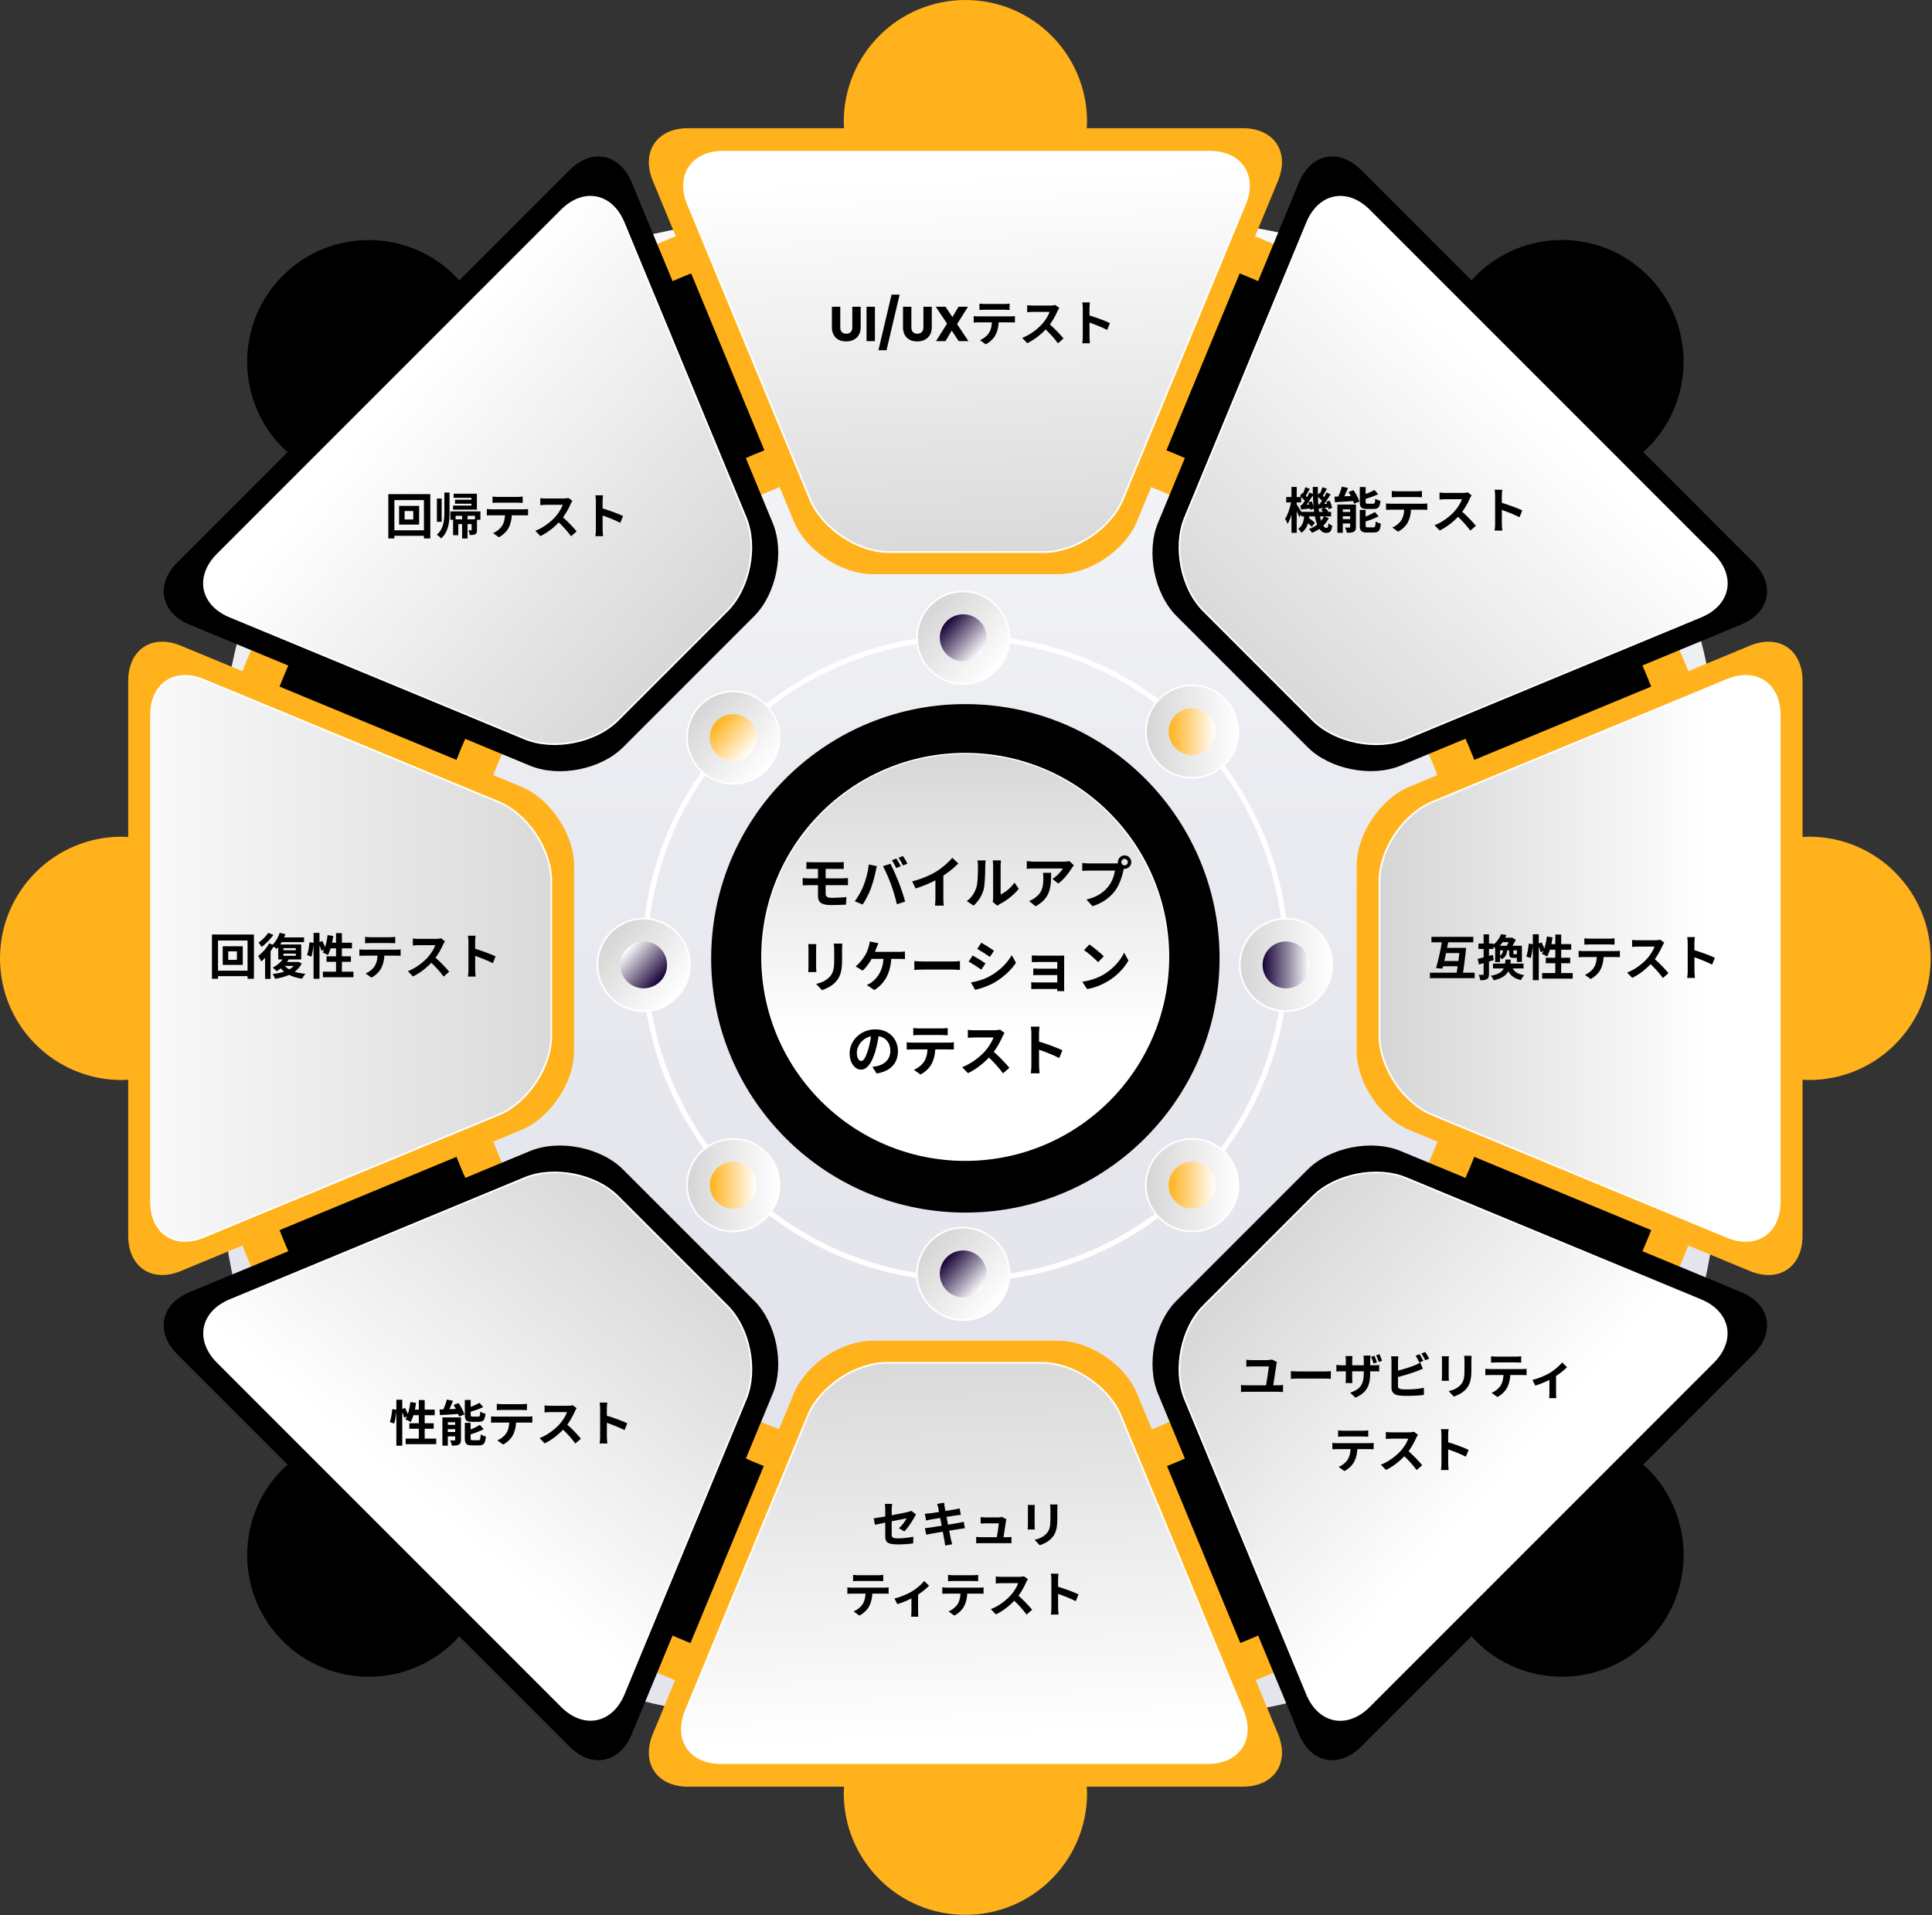 <svg width="1382" height="1370" viewBox="0 0 1382 1370" fill="none" xmlns="http://www.w3.org/2000/svg">
<rect x="0" y="0" width="1382" height="1370" fill="#333333" stroke="none"/>
<path d="M829.135 157.153H557.648C336.734 157.153 157.648 336.239 157.648 557.153V828.864C157.648 1049.78 336.735 1228.86 557.649 1228.86H829.136C1050.05 1228.86 1229.14 1049.78 1229.14 828.864V557.153C1229.14 336.239 1050.05 157.153 829.135 157.153Z" fill="url(#paint0_linear_1378_5977)"/>
<path d="M690.546 129.135C383.32 129.135 134.266 378.241 134.266 685.531C134.266 992.82 383.32 1241.93 690.546 1241.93C997.771 1241.93 1246.83 992.82 1246.83 685.531C1246.83 378.241 997.771 129.135 690.546 129.135ZM690.546 1047.76C490.535 1047.76 328.39 885.583 328.39 685.531C328.39 485.478 490.535 323.299 690.546 323.299C890.556 323.299 1052.7 485.478 1052.7 685.531C1052.73 885.583 890.556 1047.76 690.546 1047.76Z" fill="#FFB21B"/>
<path d="M691.012 157.713H690.549C686.515 157.713 682.513 157.746 678.511 157.845C393.112 164.295 162.842 398.55 162.842 685.53C162.842 976.05 398.767 1212.52 689.028 1213.35H690.549C694.22 1213.35 697.891 1213.31 701.529 1213.22C987.424 1207.33 1218.26 972.874 1218.26 685.53C1218.26 394.68 981.769 157.978 691.012 157.713ZM703.744 1076.08C699.577 1076.24 695.378 1076.31 691.178 1076.31H690.582C475.16 1076.31 299.853 900.997 299.853 685.497C299.853 474.066 468.612 301.302 678.445 294.885C682.48 294.753 686.515 294.687 690.549 294.687H691.012C906.236 294.918 1081.28 470.163 1081.28 685.497C1081.28 896.598 913.081 1069.16 703.744 1076.08Z" fill="black"/>
<path d="M706.454 226.116L690.977 294.719H690.514C686.479 294.719 682.445 294.785 678.41 294.917L693.887 226.116L678.509 157.844C682.511 157.778 686.512 157.712 690.547 157.712H691.01L706.454 226.116Z" fill="#7A6ABF"/>
<path d="M687.206 1149.64L701.526 1213.21C697.888 1213.31 694.217 1213.35 690.546 1213.35H689.025L674.606 1149.64L691.142 1076.34C695.342 1076.34 699.542 1076.24 703.709 1076.11L687.206 1149.64Z" fill="#7BC2F5"/>
<path d="M791.936 891.301C905.54 835.279 952.229 697.75 896.218 584.122C840.208 470.494 702.708 423.795 589.103 479.818C475.499 535.84 428.81 673.369 484.82 786.997C540.831 900.625 678.331 947.324 791.936 891.301Z" stroke="white" stroke-width="3.701" stroke-miterlimit="10"/>
<path d="M722.028 454.208C723.119 472.434 709.196 488.113 690.974 489.204C672.753 490.296 657.077 476.37 655.986 458.144C654.894 439.919 668.817 424.24 687.039 423.148C705.294 422.09 720.936 435.983 722.028 454.208Z" fill="url(#paint1_linear_1378_5977)" stroke="white" stroke-width="1.234" stroke-miterlimit="10"/>
<path d="M677.879 468.696C674.539 465.719 672.554 461.618 672.29 457.152C672.025 452.687 673.513 448.387 676.49 445.046C679.466 441.705 683.567 439.72 688.031 439.456C692.496 439.191 696.795 440.68 700.135 443.657C703.475 446.634 705.46 450.735 705.724 455.201C705.989 459.666 704.501 463.966 701.524 467.307C698.548 470.648 694.447 472.633 689.983 472.897C685.518 473.162 681.219 471.673 677.879 468.696Z" fill="url(#paint2_linear_1378_5977)"/>
<path d="M722.028 909.259C723.119 927.485 709.196 943.163 690.974 944.255C672.753 945.346 657.077 931.421 655.986 913.195C654.894 894.969 668.817 879.291 687.039 878.199C705.294 877.141 720.936 891.033 722.028 909.259Z" fill="url(#paint3_linear_1378_5977)" stroke="white" stroke-width="1.234" stroke-miterlimit="10"/>
<path d="M677.879 923.747C674.539 920.77 672.554 916.669 672.29 912.203C672.025 907.738 673.513 903.438 676.49 900.097C679.466 896.756 683.567 894.771 688.031 894.507C692.496 894.242 696.795 895.731 700.135 898.707C703.475 901.684 705.46 905.786 705.724 910.251C705.989 914.717 704.501 919.017 701.524 922.358C698.548 925.699 694.447 927.683 689.983 927.948C685.518 928.213 681.219 926.724 677.879 923.747Z" fill="url(#paint4_linear_1378_5977)"/>
<path d="M852.724 880.82C870.988 880.82 885.794 866.011 885.794 847.742C885.794 829.474 870.988 814.665 852.724 814.665C834.46 814.665 819.653 829.474 819.653 847.742C819.653 866.011 834.46 880.82 852.724 880.82Z" fill="url(#paint5_linear_1378_5977)" stroke="white" stroke-width="1.234" stroke-miterlimit="10"/>
<path d="M852.724 864.513C848.26 864.513 844.06 862.76 840.885 859.618C834.37 853.069 834.37 842.451 840.885 835.901C844.06 832.726 848.26 831.006 852.724 831.006C857.189 831.006 861.422 832.759 864.564 835.901C871.079 842.418 871.079 853.068 864.564 859.585C861.422 862.76 857.222 864.513 852.724 864.513Z" fill="url(#paint6_linear_1378_5977)"/>
<path d="M524.5 880.82C542.765 880.82 557.571 866.011 557.571 847.742C557.571 829.474 542.765 814.665 524.5 814.665C506.236 814.665 491.43 829.474 491.43 847.742C491.43 866.011 506.236 880.82 524.5 880.82Z" fill="url(#paint7_linear_1378_5977)" stroke="white" stroke-width="1.234" stroke-miterlimit="10"/>
<path d="M524.466 864.513C520.001 864.513 515.801 862.76 512.626 859.618C506.112 853.069 506.112 842.451 512.626 835.901C515.801 832.726 520.001 831.006 524.466 831.006C528.93 831.006 533.163 832.759 536.305 835.901C542.82 842.418 542.82 853.068 536.305 859.585C533.163 862.76 528.963 864.513 524.466 864.513Z" fill="url(#paint8_linear_1378_5977)"/>
<path d="M524.5 560.663C542.765 560.663 557.571 545.853 557.571 527.585C557.571 509.317 542.765 494.508 524.5 494.508C506.236 494.508 491.43 509.317 491.43 527.585C491.43 545.853 506.236 560.663 524.5 560.663Z" fill="url(#paint9_linear_1378_5977)" stroke="white" stroke-width="1.234" stroke-miterlimit="10"/>
<path d="M513.355 540.122C506.443 534.003 505.815 523.385 511.933 516.472C518.051 509.559 528.667 508.93 535.578 515.083C542.49 521.202 543.118 531.82 536.967 538.733C530.882 545.613 520.267 546.242 513.355 540.122Z" fill="url(#paint10_linear_1378_5977)"/>
<path d="M919.924 657.127C938.179 657.127 952.995 671.946 952.995 690.204C952.995 708.463 938.179 723.282 919.924 723.282C901.669 723.282 886.854 708.463 886.854 690.204C886.854 671.946 901.636 657.127 919.924 657.127Z" fill="url(#paint11_linear_1378_5977)" stroke="white" stroke-width="1.234" stroke-miterlimit="10"/>
<path d="M919.924 706.975C910.697 706.975 903.157 699.467 903.157 690.205C903.157 680.976 910.664 673.435 919.924 673.435C929.151 673.435 936.691 680.943 936.691 690.205C936.658 699.433 929.151 706.975 919.924 706.975Z" fill="url(#paint12_linear_1378_5977)"/>
<path d="M458.457 657.187C476.678 656.095 492.354 670.021 493.445 688.247C494.537 706.472 480.614 722.151 462.392 723.243C444.17 724.334 428.495 710.409 427.403 692.183C426.345 673.924 440.235 658.279 458.457 657.187Z" fill="url(#paint13_linear_1378_5977)" stroke="white" stroke-width="1.234" stroke-miterlimit="10"/>
<path d="M449.296 702.734C445.955 699.757 443.971 695.656 443.707 691.19C443.178 681.962 450.222 674.023 459.448 673.461C463.913 673.196 468.212 674.685 471.552 677.662C474.892 680.639 476.876 684.74 477.141 689.206C477.703 698.434 470.626 706.373 461.399 706.935C456.968 707.2 452.636 705.711 449.296 702.734Z" fill="url(#paint14_linear_1378_5977)"/>
<path d="M829.343 499.932C842.274 486.999 863.207 486.999 876.105 499.932C889.035 512.866 889.035 533.804 876.105 546.704C863.174 559.637 842.241 559.637 829.343 546.704C816.446 533.804 816.446 512.833 829.343 499.932Z" fill="url(#paint15_linear_1378_5977)" stroke="white" stroke-width="1.234" stroke-miterlimit="10"/>
<path d="M852.722 540.057C848.258 540.057 844.058 538.304 840.883 535.162C834.368 528.613 834.368 517.995 840.883 511.478C844.058 508.303 848.258 506.583 852.722 506.583C857.187 506.583 861.42 508.336 864.562 511.478C871.077 517.995 871.077 528.646 864.562 535.162C861.42 538.337 857.22 540.057 852.722 540.057Z" fill="url(#paint16_linear_1378_5977)"/>
<path d="M1294.05 598.503C1292.5 598.503 1290.94 598.669 1289.39 598.735V487.098C1289.39 464.639 1272.42 453.326 1251.69 461.893L1008.16 562.78C987.421 571.38 970.456 596.75 970.456 619.21V751.85C970.456 774.31 987.421 799.68 1008.16 808.281L1251.69 909.167C1272.42 917.767 1289.39 906.421 1289.39 883.962V772.325C1290.94 772.425 1292.46 772.557 1294.05 772.557C1342.1 772.557 1381.06 733.592 1381.06 685.53C1381.06 637.469 1342.1 598.503 1294.05 598.503Z" fill="#FFB21B"/>
<path d="M1254.3 402.321L1175.36 323.365C1176.52 322.34 1177.71 321.348 1178.8 320.256C1212.8 286.253 1212.8 231.145 1178.8 197.175C1144.8 163.171 1089.71 163.171 1055.74 197.175C1054.62 198.3 1053.66 199.49 1052.6 200.615L973.663 121.659C957.79 105.782 937.782 109.784 929.183 130.491L828.318 374.073C819.72 394.813 825.673 424.748 841.546 440.625L935.335 534.433C951.209 550.31 981.137 556.264 1001.87 547.664L1245.4 446.778C1266.17 438.21 1270.17 418.199 1254.3 402.321Z" fill="black"/>
<path d="M552.742 374.107L451.877 130.524C443.279 109.785 423.271 105.815 407.397 121.692L328.458 200.648C327.433 199.491 326.441 198.3 325.349 197.208C291.353 163.205 236.257 163.205 202.294 197.208C168.297 231.212 168.297 286.319 202.294 320.29C203.418 321.414 204.608 322.373 205.766 323.399L126.826 402.355C110.953 418.232 114.954 438.244 135.656 446.844L379.188 547.73C399.923 556.33 429.852 550.376 445.726 534.499L539.514 440.692C555.388 424.781 561.341 394.846 552.742 374.107Z" fill="black"/>
<path d="M372.937 562.78L129.405 461.893C108.67 453.293 91.705 464.639 91.705 487.098V598.735C90.15 598.669 88.629 598.503 87.042 598.503C38.99 598.503 0 637.468 0 685.53C0 733.591 38.957 772.557 87.042 772.557C88.596 772.557 90.15 772.391 91.705 772.325V883.962C91.705 906.421 108.67 917.734 129.405 909.167L372.937 808.28C393.672 799.68 410.637 774.31 410.637 751.85V619.21C410.637 596.75 393.672 571.38 372.937 562.78Z" fill="#FFB21B"/>
<path d="M539.513 930.403L445.724 836.595C429.85 820.718 399.922 814.764 379.186 823.364L135.655 924.25C114.919 932.85 110.951 952.862 126.825 968.739L205.764 1047.7C204.607 1048.72 203.416 1049.71 202.292 1050.8C168.295 1084.81 168.295 1139.92 202.292 1173.89C236.288 1207.89 291.384 1207.89 325.347 1173.89C326.472 1172.76 327.431 1171.57 328.456 1170.41L407.396 1249.37C423.269 1265.25 443.277 1261.24 451.875 1240.54L552.741 996.955C561.339 976.215 555.386 946.28 539.513 930.403Z" fill="black"/>
<path d="M1245.44 924.25L1001.9 823.364C981.17 814.764 951.208 820.751 935.367 836.595L841.579 930.403C825.705 946.28 819.752 976.215 828.35 996.955L929.216 1240.54C937.814 1261.28 957.822 1265.25 973.696 1249.37L1052.64 1170.41C1053.66 1171.57 1054.65 1172.76 1055.78 1173.89C1089.77 1207.89 1144.87 1207.89 1178.83 1173.89C1212.83 1139.88 1212.83 1084.78 1178.83 1050.8C1177.74 1049.68 1176.52 1048.72 1175.39 1047.7L1254.33 968.74C1270.17 952.862 1266.17 932.851 1245.44 924.25Z" fill="black"/>
<path d="M1024.49 797.409C1003.76 788.809 986.794 763.438 986.794 740.979V630.136C986.794 607.676 1003.76 582.306 1024.49 573.706L1235.39 486.348C1256.12 477.748 1273.09 489.094 1273.09 511.553V859.595C1273.09 882.054 1256.12 893.367 1235.39 884.8L1024.49 797.409Z" fill="url(#paint17_linear_1378_5977)" stroke="white" stroke-width="1.234" stroke-miterlimit="10"/>
<path d="M860.861 436.818C844.987 420.941 839.034 391.006 847.633 370.266L934.972 159.331C943.57 138.592 963.578 134.622 979.452 150.5L1225.5 396.596C1241.37 412.473 1237.37 432.485 1216.67 441.085L1005.78 528.443C985.041 537.043 955.112 531.089 939.238 515.212L860.861 436.818Z" fill="url(#paint18_linear_1378_5977)" stroke="white" stroke-width="1.234" stroke-miterlimit="10"/>
<path d="M164.461 441.057C143.726 432.456 139.757 412.445 155.631 396.567L401.676 150.471C417.55 134.594 437.558 138.596 446.156 159.303L533.496 370.238C542.094 390.977 536.141 420.912 520.267 436.79L441.923 515.15C426.049 531.027 396.121 536.981 375.385 528.381L164.461 441.057Z" fill="url(#paint19_linear_1378_5977)" stroke="white" stroke-width="1.234" stroke-miterlimit="10"/>
<path d="M108.043 511.54C108.043 489.08 125.008 477.768 145.743 486.335L356.634 573.692C377.37 582.293 394.335 607.663 394.335 630.123V740.965C394.335 763.425 377.37 788.795 356.634 797.395L145.743 884.786C125.008 893.386 108.043 882.041 108.043 859.581V511.54Z" fill="url(#paint20_linear_1378_5977)" stroke="white" stroke-width="1.234" stroke-miterlimit="10"/>
<path d="M155.719 974.461C139.845 958.584 143.847 938.572 164.549 929.972L375.44 842.614C396.175 834.014 426.104 839.968 441.978 855.845L520.322 934.206C536.196 950.083 542.149 980.018 533.55 1000.76L446.211 1211.69C437.613 1232.43 417.605 1236.4 401.731 1220.52L155.719 974.461Z" fill="url(#paint21_linear_1378_5977)" stroke="white" stroke-width="1.234" stroke-miterlimit="10"/>
<path d="M847.599 1000.79C839 980.053 844.986 950.085 860.827 934.241L939.171 855.88C955.045 840.003 984.974 834.049 1005.71 842.649L1216.6 930.007C1237.34 938.607 1241.3 958.619 1225.43 974.496L979.385 1220.59C963.511 1236.47 943.503 1232.47 934.905 1211.76L847.599 1000.79Z" fill="url(#paint22_linear_1378_5977)" stroke="white" stroke-width="1.234" stroke-miterlimit="10"/>
<path d="M872.022 696.743C878.218 596.495 801.991 510.204 701.764 504.007C601.537 497.81 515.265 574.053 509.069 674.301C502.873 774.549 579.1 860.839 679.327 867.036C779.554 873.233 865.827 796.99 872.022 696.743Z" fill="black"/>
<path d="M888.97 91.691H777.357C777.456 90.136 777.588 88.615 777.588 87.027C777.588 38.965 738.631 -0.033 690.58 2.10261e-05C642.528 2.10261e-05 603.571 38.965 603.571 87.027C603.571 88.615 603.736 90.136 603.803 91.691H492.189C469.734 91.691 458.424 108.659 466.99 129.399L567.855 372.981C576.453 393.721 601.818 410.69 624.273 410.69H756.886C779.341 410.69 804.706 393.721 813.305 372.981L914.17 129.399C922.735 108.659 911.392 91.691 888.97 91.691Z" fill="#FFB21B"/>
<path d="M635.924 394.886C613.469 394.886 588.104 377.917 579.506 357.177L492.166 146.242C483.568 125.503 494.911 108.534 517.366 108.534H865.335C887.79 108.534 899.1 125.503 890.534 146.242L803.195 357.177C794.597 377.917 769.231 394.886 746.777 394.886H635.924Z" fill="url(#paint23_linear_1378_5977)" stroke="white" stroke-width="1.234" stroke-miterlimit="10"/>
<path d="M690.444 829.949C770.771 829.949 835.889 764.818 835.889 684.475C835.889 604.131 770.771 539 690.444 539C610.118 539 545 604.131 545 684.475C545 764.818 610.118 829.949 690.444 829.949Z" fill="url(#paint24_linear_1378_5977)" stroke="white" stroke-width="0.925" stroke-miterlimit="10"/>
<path d="M492.185 1278.05L603.798 1278.05C603.699 1279.6 603.567 1281.13 603.567 1282.71C603.567 1330.77 642.524 1369.77 690.576 1369.74C738.627 1369.74 777.584 1330.77 777.584 1282.71C777.584 1281.13 777.419 1279.6 777.353 1278.05L888.966 1278.05C911.421 1278.05 922.731 1261.08 914.166 1240.34L813.301 996.759C804.702 976.019 779.337 959.051 756.882 959.051L624.269 959.051C601.814 959.051 576.449 976.019 567.851 996.759L466.986 1240.34C458.42 1261.08 469.763 1278.05 492.185 1278.05Z" fill="#FFB21B"/>
<path d="M745.232 974.854C767.687 974.854 793.052 991.822 801.651 1012.56L888.99 1223.5C897.589 1244.24 886.245 1261.21 863.79 1261.21L515.822 1261.21C493.367 1261.21 482.057 1244.24 490.622 1223.5L577.961 1012.56C586.56 991.822 611.925 974.854 634.38 974.854L745.232 974.854Z" fill="url(#paint25_linear_1378_5977)" stroke="white" stroke-width="1.234" stroke-miterlimit="10"/>
<path d="M576.84 616.64V621.6C578 621.56 579.28 621.52 580.72 621.52C582.68 621.52 596.44 621.52 600 621.52C601.44 621.52 602.52 621.56 603.56 621.6V616.64C602.64 616.72 601.32 616.8 600 616.8C596.44 616.8 584.16 616.8 580.72 616.8C579.28 616.8 578 616.72 576.84 616.64ZM590.6 630.72C590.6 630.32 590.6 621.56 590.6 620.32H585.12C585.12 621.64 585.12 629 585.12 630.52C585.12 632.88 585.12 638.24 585.12 640.88C585.12 644.92 586.92 647.4 594.24 647.4C597.96 647.4 602.52 647.28 605.12 647.12L605.48 641.68C602.24 642.04 598.72 642.24 595.16 642.24C591.92 642.24 590.6 641.44 590.6 639.28C590.6 637.88 590.6 632.56 590.6 630.72ZM574.2 628.08V633.32C575.4 633.24 577.44 633.16 578.56 633.16C582.2 633.16 599.92 633.16 602.8 633.16C603.68 633.16 605.48 633.12 606.56 633.28V628.12C605.52 628.2 603.48 628.32 602.64 628.32C600 628.32 582.24 628.32 578.56 628.32C577.36 628.32 575.32 628.16 574.2 628.08ZM641.16 614.12L638 615.4C639.08 616.96 640.32 619.32 641.12 620.96L644.36 619.6C643.6 618.12 642.16 615.56 641.16 614.12ZM645.92 612.32L642.72 613.6C643.84 615.12 645.12 617.44 645.96 619.12L649.12 617.76C648.44 616.36 646.96 613.8 645.92 612.32ZM617.68 633.56C616.28 637.12 613.92 641.4 611.44 644.68L617.04 647.04C619.12 644.04 621.48 639.48 622.92 635.6C624.32 631.88 625.76 626.4 626.32 623.6C626.48 622.68 626.96 620.72 627.28 619.6L621.48 618.36C620.96 623.48 619.44 629.12 617.68 633.56ZM637.4 632.76C639 637.08 640.48 642.12 641.56 646.84L647.48 644.92C646.4 640.96 644.28 634.6 642.84 630.96C641.32 627.12 638.6 620.96 636.92 617.88L631.6 619.6C633.32 622.64 635.88 628.56 637.4 632.76ZM652.48 630.48L654.96 635.52C661.28 633.64 667.76 630.64 672.28 627.96C677 625.12 681.88 621.36 685.52 617.68L681.2 613.6C678.6 616.76 674.04 620.76 669.96 623.28C665.48 626.04 659.64 628.64 652.48 630.48ZM669.12 625.88V642.56C669.12 644.32 668.96 646.84 668.8 647.8H675.16C674.88 646.8 674.8 644.32 674.8 642.56V624.52L669.12 625.88ZM710.08 645.12L713.44 647.88C713.84 647.6 714.32 647.16 715.16 646.72C719.68 644.44 725.4 640.12 728.72 635.8L725.68 631.36C722.96 635.24 719.04 638.4 715.76 639.8C715.76 637.36 715.76 622.12 715.76 618.92C715.76 617.12 716.04 615.52 716.04 615.44H710.12C710.12 615.52 710.4 617.08 710.4 618.88C710.4 622.12 710.4 640.08 710.4 642.2C710.4 643.28 710.28 644.36 710.08 645.12ZM691.56 644.56L696.44 647.8C699.88 644.76 702.36 640.8 703.6 636.32C704.64 632.28 704.76 623.84 704.76 619.08C704.76 617.44 705.04 615.64 705.04 615.48H699.16C699.4 616.48 699.56 617.52 699.56 619.16C699.56 623.96 699.52 631.56 698.36 634.96C697.28 638.4 695.12 642.08 691.56 644.56ZM768.16 618.96L765 616C764.24 616.2 762.04 616.36 760.92 616.36C758.84 616.36 741.88 616.36 739.36 616.36C737.72 616.36 736.04 616.16 734.48 615.92V621.52C736.36 621.32 737.72 621.24 739.36 621.24C741.88 621.24 757.8 621.24 760.24 621.24C759.2 623.2 756.08 626.72 752.84 628.68L757 632C760.96 629.2 764.76 624.12 766.64 621C767 620.44 767.76 619.48 768.16 618.96ZM751.88 624.32H746.08C746.28 625.64 746.32 626.68 746.32 627.96C746.32 634.52 745.36 638.72 740.32 642.24C738.84 643.36 737.4 644.04 736.08 644.48L740.76 648.28C751.64 642.4 751.88 634.24 751.88 624.32ZM802.12 616.68C802.12 615.4 803.16 614.36 804.44 614.36C805.72 614.36 806.76 615.4 806.76 616.68C806.76 617.96 805.72 619 804.44 619C803.16 619 802.12 617.96 802.12 616.68ZM799.64 616.68C799.64 619.32 801.8 621.48 804.44 621.48C807.08 621.48 809.24 619.32 809.24 616.68C809.24 614.04 807.08 611.88 804.44 611.88C801.8 611.88 799.64 614.04 799.64 616.68ZM804.52 619.84L800.56 617.32C799.52 617.6 798.24 617.64 797.44 617.64C795.2 617.64 781.92 617.64 778.92 617.64C777.6 617.64 775.36 617.44 774.16 617.28V622.96C775.2 622.88 777.08 622.76 778.92 622.76C781.92 622.76 795.12 622.76 797.56 622.76C797.04 626.2 795.52 630.76 792.84 634.08C789.64 638.12 785.12 641.6 777.16 643.44L781.52 648.24C788.68 645.96 794 642 797.6 637.2C800.96 632.76 802.72 626.52 803.64 622.6C803.84 621.76 804.12 620.6 804.52 619.84ZM602.471 674.96H596.431C596.591 676.08 596.711 677.36 596.711 679C596.711 680.72 596.711 684.56 596.711 686.56C596.711 692.8 596.151 695.8 593.431 698.8C590.991 701.4 587.791 702.92 583.791 703.84L587.991 708.28C590.911 707.32 595.031 705.4 597.671 702.48C600.671 699.2 602.351 695.52 602.351 686.88C602.351 684.92 602.351 681.04 602.351 679C602.351 677.36 602.391 676.08 602.471 674.96ZM583.951 675.32H578.151C578.271 676.24 578.311 677.64 578.311 678.36C578.311 680.12 578.311 689.56 578.311 691.84C578.311 693.08 578.191 694.64 578.111 695.36H583.951C583.871 694.44 583.791 692.88 583.791 691.88C583.791 689.64 583.791 680.12 583.791 678.36C583.791 677.12 583.871 676.24 583.951 675.32ZM628.311 674.68L622.151 673.48C622.071 674.72 621.751 676.24 621.311 677.56C620.831 679.08 620.071 681.2 618.991 683.04C617.471 685.56 614.911 689.16 612.031 691.28L617.071 694.32C619.711 691.96 622.431 688.12 624.031 684.96C625.071 682.92 626.311 679.96 626.991 677.96C627.351 677.08 627.871 675.72 628.311 674.68ZM621.991 680.88L621.591 685.92C625.191 685.92 640.351 685.92 643.151 685.92C644.071 685.92 645.791 685.92 647.311 686.04V680.6C645.991 680.8 644.151 680.88 643.151 680.88C640.391 680.88 625.191 680.88 621.991 680.88ZM637.631 683.76H632.071C631.911 693.4 628.351 698.92 623.791 702.4C622.871 703.2 621.471 704 620.031 704.6L625.431 708.2C633.151 703.36 637.351 695.56 637.631 683.76ZM654.031 687.48V693.8C655.551 693.68 658.231 693.56 660.471 693.56C665.191 693.56 678.351 693.56 681.991 693.56C683.671 693.56 685.711 693.76 686.671 693.8V687.48C685.591 687.56 683.831 687.76 681.951 687.76C678.391 687.76 665.191 687.76 660.471 687.76C658.391 687.76 655.511 687.6 654.031 687.48ZM701.929 674.36L699.049 678.76C701.689 680.24 705.849 682.92 708.089 684.48L711.049 680.08C708.969 678.6 704.569 675.8 701.929 674.36ZM694.529 702.76L697.529 708C701.049 707.36 706.809 705.36 710.889 703.08C717.409 699.28 723.089 694.24 726.769 688.68L723.689 683.24C720.529 688.96 714.929 694.44 708.129 698.24C703.769 700.64 699.009 702 694.529 702.76ZM695.769 683.48L692.889 687.88C695.569 689.32 699.729 692 701.969 693.6L704.929 689.12C702.849 687.64 698.449 684.92 695.769 683.48ZM738.089 683.44V688.24C739.089 688.2 741.569 688.12 743.049 688.12C746.289 688.12 754.729 688.12 756.289 688.12C756.289 689.44 756.289 701.96 756.289 706.04C756.289 706.84 756.289 708.36 756.249 709H761.249C761.249 708.32 761.209 706.92 761.209 706.28C761.209 703.12 761.209 687.84 761.209 686.24C761.209 685.4 761.209 684.08 761.249 683.52C760.609 683.56 759.129 683.6 758.209 683.6C754.889 683.6 746.329 683.6 743.049 683.6C741.569 683.6 739.129 683.52 738.089 683.44ZM739.129 692.8V697.56C740.089 697.48 742.009 697.48 743.529 697.48C745.489 697.48 757.489 697.48 758.609 697.48V692.92C757.529 692.92 745.489 692.92 743.529 692.92C742.009 692.92 740.169 692.88 739.129 692.8ZM737.689 702.6V707.52C738.329 707.52 739.969 707.44 741.129 707.44C743.609 707.44 756.449 707.44 758.649 707.44V702.76C756.929 702.76 743.609 702.76 741.129 702.76C739.689 702.76 738.329 702.68 737.689 702.6ZM779.249 675.6L775.449 679.64C778.369 681.64 783.409 686 785.489 688.24L789.569 684.08C787.209 681.64 782.009 677.48 779.249 675.6ZM774.209 702.24L777.609 707.52C783.209 706.56 788.369 704.36 792.449 701.92C798.889 698.04 804.209 692.52 807.209 687.08L804.129 681.48C801.569 686.88 796.369 692.96 789.529 697.04C785.649 699.32 780.489 701.36 774.209 702.24ZM628.874 738.6L623.394 738.44C622.994 742.64 622.114 747.24 620.954 751C619.274 756.4 617.754 758.96 616.034 758.96C614.514 758.96 612.914 757 612.914 752.96C612.914 747.92 617.554 741 626.034 741C632.954 741 636.874 745.48 636.874 751.76C636.874 757.64 632.874 761.28 627.794 762.52C626.714 762.76 625.594 762.96 624.034 763.16L627.074 767.88C637.154 766.32 642.314 760.36 642.314 751.96C642.314 743.2 636.034 736.32 626.154 736.32C615.794 736.32 607.754 744.24 607.754 753.44C607.754 760.2 611.434 765.12 615.914 765.12C620.274 765.12 623.714 760.16 626.114 752.08C627.514 747.36 628.314 742.68 628.874 738.6ZM653.274 735.36V740.52C654.474 740.44 656.194 740.36 657.554 740.36C660.074 740.36 671.274 740.36 673.634 740.36C674.994 740.36 676.554 740.44 677.914 740.52V735.36C676.554 735.52 674.954 735.64 673.634 735.64C671.274 735.64 660.074 735.64 657.554 735.64C656.194 735.64 654.554 735.52 653.274 735.36ZM648.594 745.56V750.8C649.714 750.72 651.274 750.68 652.434 750.68C654.954 750.68 676.274 750.68 678.634 750.68C679.754 750.68 681.274 750.72 682.314 750.76V745.56C681.234 745.76 679.474 745.8 678.634 745.8C676.274 745.8 654.954 745.8 652.434 745.8C651.194 745.8 649.794 745.72 648.594 745.56ZM669.074 748.36L663.514 748.4C663.514 752.68 662.954 756.44 660.954 759.48C659.394 761.84 656.554 764.12 653.714 765.24L658.434 768.64C661.954 766.8 665.074 763.72 666.434 760.92C668.154 757.6 669.074 753.6 669.074 748.36ZM718.554 738.92L715.314 736.48C714.474 736.76 712.914 736.96 711.154 736.96C709.394 736.96 699.154 736.96 697.034 736.96C695.874 736.96 693.394 736.84 692.314 736.68V742.4C693.194 742.32 695.394 742.12 697.034 742.12C698.754 742.12 708.954 742.12 710.634 742.12C709.714 744.96 707.274 748.92 704.634 751.92C700.874 756.08 694.714 760.96 688.234 763.36L692.394 767.68C698.594 764.76 704.634 759.8 709.114 754.64C712.554 750.64 715.514 745.2 717.154 741.4C717.514 740.56 718.234 739.36 718.554 738.92ZM709.634 751.32L705.874 755.04C710.154 758.92 714.514 763.68 717.474 767.8L722.034 763.84C719.434 760.64 713.754 754.68 709.634 751.32ZM737.754 762.2C737.754 763.76 737.634 766.2 737.354 767.76H743.634C743.434 766.12 743.274 763.32 743.274 762.2C743.274 759.24 743.234 743.6 743.234 739.2C743.234 737.52 743.434 735.8 743.594 734.36H737.354C737.634 735.8 737.754 737.76 737.754 739.2C737.754 742.56 737.754 759.12 737.754 762.2ZM742.074 744.72V750.48C746.434 751.92 753.154 754.48 757.714 756.84L759.954 751.28C756.034 749.36 747.394 746.2 742.074 744.72Z" fill="black"/>
<path d="M283.524 1001.28V1034.15H287.759V1001.28H283.524ZM280.584 1008C280.339 1010.91 279.744 1014.83 278.869 1017.21L281.984 1018.29C282.824 1015.63 283.419 1011.47 283.594 1008.42L280.584 1008ZM286.919 1008.28C287.829 1010.17 288.774 1012.62 289.089 1014.16L292.099 1012.73C291.749 1011.26 290.734 1008.88 289.754 1007.06L286.919 1008.28ZM293.569 1002.89C293.009 1007.58 291.854 1012.34 289.999 1015.28C291.014 1015.7 292.904 1016.61 293.744 1017.21C295.564 1013.92 296.929 1008.74 297.629 1003.52L293.569 1002.89ZM294.794 1008.35L293.604 1012.34H310.964V1008.35H294.794ZM299.589 1001.49V1031.35H303.789V1001.49H299.589ZM292.799 1018.08V1022.01H310.229V1018.08H292.799ZM290.174 1029.04V1033.03H312.049V1029.04H290.174ZM319.679 1001.11C318.944 1003.91 317.509 1007.62 316.249 1010L319.889 1010.94C321.219 1008.7 322.794 1005.27 324.054 1002.05L319.679 1001.11ZM314.394 1008.28L314.709 1012.27C318.699 1012.03 324.089 1011.72 329.234 1011.33L329.269 1007.69C323.844 1007.93 318.174 1008.18 314.394 1008.28ZM316.459 1013.92V1034.12H320.344V1017.38H327.589V1013.92H316.459ZM325.594 1013.92V1029.81C325.594 1030.26 325.454 1030.37 325.034 1030.37C324.579 1030.4 323.179 1030.4 321.954 1030.33C322.479 1031.35 323.074 1032.96 323.284 1034.08C325.419 1034.08 326.994 1034.01 328.219 1033.38C329.409 1032.75 329.759 1031.7 329.759 1029.91V1013.92H325.594ZM318.244 1019.2V1022.32H327.939V1019.2H318.244ZM318.244 1024.35V1027.46H327.939V1024.35H318.244ZM332.489 1001.42V1011.99C332.489 1015.88 333.504 1017.07 337.634 1017.07C338.439 1017.07 341.589 1017.07 342.464 1017.07C345.719 1017.07 346.839 1015.81 347.294 1011.26C346.139 1011.01 344.424 1010.38 343.549 1009.72C343.409 1012.8 343.199 1013.33 342.044 1013.33C341.309 1013.33 338.789 1013.33 338.229 1013.33C336.899 1013.33 336.689 1013.15 336.689 1011.92V1001.42H332.489ZM342.989 1003.49C340.679 1004.82 337.074 1006.39 333.819 1007.41C334.274 1008.21 334.834 1009.47 335.009 1010.31C338.474 1009.37 342.534 1008.04 345.649 1006.53L342.989 1003.49ZM332.489 1017.77V1028.83C332.489 1032.72 333.539 1033.91 337.669 1033.91C338.509 1033.91 341.764 1033.91 342.639 1033.91C345.999 1033.91 347.119 1032.51 347.574 1027.57C346.419 1027.32 344.739 1026.66 343.864 1026.03C343.689 1029.6 343.479 1030.23 342.254 1030.23C341.484 1030.23 338.859 1030.23 338.264 1030.23C336.899 1030.23 336.654 1030.09 336.654 1028.79V1017.77H332.489ZM343.269 1019.24C340.889 1020.78 337.144 1022.49 333.749 1023.58C334.169 1024.38 334.764 1025.71 334.974 1026.52C338.579 1025.5 342.814 1024.03 345.999 1022.32L343.269 1019.24ZM324.439 1004.96C326.119 1007.58 327.799 1011.08 328.394 1013.33L332.209 1011.78C331.544 1009.47 329.724 1006.15 328.009 1003.63L324.439 1004.96ZM355.379 1004.19V1008.7C356.429 1008.63 357.934 1008.56 359.124 1008.56C361.329 1008.56 371.129 1008.56 373.194 1008.56C374.384 1008.56 375.749 1008.63 376.939 1008.7V1004.19C375.749 1004.33 374.349 1004.43 373.194 1004.43C371.129 1004.43 361.329 1004.43 359.124 1004.43C357.934 1004.43 356.499 1004.33 355.379 1004.19ZM351.284 1013.11V1017.7C352.264 1017.63 353.629 1017.59 354.644 1017.59C356.849 1017.59 375.504 1017.59 377.569 1017.59C378.549 1017.59 379.879 1017.63 380.789 1017.66V1013.11C379.844 1013.29 378.304 1013.33 377.569 1013.33C375.504 1013.33 356.849 1013.33 354.644 1013.33C353.559 1013.33 352.334 1013.25 351.284 1013.11ZM369.204 1015.56L364.339 1015.6C364.339 1019.34 363.849 1022.63 362.099 1025.29C360.734 1027.36 358.249 1029.35 355.764 1030.33L359.894 1033.31C362.974 1031.7 365.704 1029 366.894 1026.55C368.399 1023.65 369.204 1020.15 369.204 1015.56ZM412.499 1007.3L409.664 1005.17C408.929 1005.41 407.564 1005.59 406.024 1005.59C404.484 1005.59 395.524 1005.59 393.669 1005.59C392.654 1005.59 390.484 1005.48 389.539 1005.34V1010.35C390.309 1010.28 392.234 1010.1 393.669 1010.1C395.174 1010.1 404.099 1010.1 405.569 1010.1C404.764 1012.59 402.629 1016.05 400.319 1018.68C397.029 1022.32 391.639 1026.59 385.969 1028.69L389.609 1032.47C395.034 1029.91 400.319 1025.57 404.239 1021.06C407.249 1017.56 409.839 1012.8 411.274 1009.47C411.589 1008.74 412.219 1007.69 412.499 1007.3ZM404.694 1018.15L401.404 1021.41C405.149 1024.8 408.964 1028.97 411.554 1032.58L415.544 1029.11C413.269 1026.31 408.299 1021.09 404.694 1018.15ZM429.299 1027.67C429.299 1029.04 429.194 1031.18 428.949 1032.54H434.444C434.269 1031.11 434.129 1028.65 434.129 1027.67C434.129 1025.08 434.094 1011.4 434.094 1007.55C434.094 1006.08 434.269 1004.57 434.409 1003.31H428.949C429.194 1004.57 429.299 1006.29 429.299 1007.55C429.299 1010.49 429.299 1024.98 429.299 1027.67ZM433.079 1012.38V1017.42C436.894 1018.68 442.774 1020.92 446.764 1022.98L448.724 1018.12C445.294 1016.44 437.734 1013.67 433.079 1012.38Z" fill="black"/>
<path d="M163.267 680.55H169.462V686.605H163.267V680.55ZM159.312 676.875V690.245H173.662V676.875H159.312ZM151.612 668.475V700.15H155.952V672.745H177.092V700.15H181.642V668.475H151.612ZM154.062 694.34V698.26H179.682V694.34H154.062ZM200.052 667.25C198.967 670.75 196.867 674.215 194.382 676.385C195.397 676.91 197.147 678.1 197.952 678.765C200.367 676.28 202.747 672.325 204.182 668.23L200.052 667.25ZM200.682 670.54L198.897 673.935H217.482V670.54H200.682ZM202.747 682.16H211.602V683.7H202.747V682.16ZM202.747 678.205H211.602V679.71H202.747V678.205ZM199.037 675.58V686.325H215.487V675.58H199.037ZM202.992 685.065C201.347 687.935 198.267 690.56 195.047 692.17C195.852 692.73 197.287 694.06 197.917 694.725C201.137 692.8 204.567 689.65 206.632 686.15L202.992 685.065ZM202.852 689.93L199.527 690.945C202.852 696.02 208.417 699.03 216.117 700.08C216.607 699.065 217.657 697.455 218.497 696.615C211.217 695.915 205.547 693.675 202.852 689.93ZM202.852 688.11L200.157 690.945H212.932V688.11H202.852ZM211.847 688.11V688.6C209.397 693.465 202.607 695.915 195.012 696.755C195.677 697.63 196.482 699.17 196.797 700.15C205.232 698.82 212.547 695.88 215.837 689.195L213.317 687.97L212.617 688.11H211.847ZM192.492 674.81C190.672 678.275 187.627 681.67 184.652 683.84C185.352 684.75 186.472 686.85 186.857 687.76C190.287 684.925 193.927 680.445 196.202 676.175L192.492 674.81ZM191.862 667.285C190.427 669.595 187.487 672.535 184.967 674.285C185.632 675.055 186.647 676.525 187.172 677.365C190.112 675.195 193.402 671.8 195.572 668.755L191.862 667.285ZM189.622 682.37V700.22H193.542V678.975L193.192 678.8L189.622 682.37ZM224.307 667.285V700.15H228.542V667.285H224.307ZM221.367 674.005C221.122 676.91 220.527 680.83 219.652 683.21L222.767 684.295C223.607 681.635 224.202 677.47 224.377 674.425L221.367 674.005ZM227.702 674.285C228.612 676.175 229.557 678.625 229.872 680.165L232.882 678.73C232.532 677.26 231.517 674.88 230.537 673.06L227.702 674.285ZM234.352 668.895C233.792 673.585 232.637 678.345 230.782 681.285C231.797 681.705 233.687 682.615 234.527 683.21C236.347 679.92 237.712 674.74 238.412 669.525L234.352 668.895ZM235.577 674.355L234.387 678.345H251.747V674.355H235.577ZM240.372 667.495V697.35H244.572V667.495H240.372ZM233.582 684.085V688.005H251.012V684.085H233.582ZM230.957 695.04V699.03H252.832V695.04H230.957ZM261.162 670.19V674.705C262.212 674.635 263.717 674.565 264.907 674.565C267.112 674.565 276.912 674.565 278.977 674.565C280.167 674.565 281.532 674.635 282.722 674.705V670.19C281.532 670.33 280.132 670.435 278.977 670.435C276.912 670.435 267.112 670.435 264.907 670.435C263.717 670.435 262.282 670.33 261.162 670.19ZM257.067 679.115V683.7C258.047 683.63 259.412 683.595 260.427 683.595C262.632 683.595 281.287 683.595 283.352 683.595C284.332 683.595 285.662 683.63 286.572 683.665V679.115C285.627 679.29 284.087 679.325 283.352 679.325C281.287 679.325 262.632 679.325 260.427 679.325C259.342 679.325 258.117 679.255 257.067 679.115ZM274.987 681.565L270.122 681.6C270.122 685.345 269.632 688.635 267.882 691.295C266.517 693.36 264.032 695.355 261.547 696.335L265.677 699.31C268.757 697.7 271.487 695.005 272.677 692.555C274.182 689.65 274.987 686.15 274.987 681.565ZM318.282 673.305L315.447 671.17C314.712 671.415 313.347 671.59 311.807 671.59C310.267 671.59 301.307 671.59 299.452 671.59C298.437 671.59 296.267 671.485 295.322 671.345V676.35C296.092 676.28 298.017 676.105 299.452 676.105C300.957 676.105 309.882 676.105 311.352 676.105C310.547 678.59 308.412 682.055 306.102 684.68C302.812 688.32 297.422 692.59 291.752 694.69L295.392 698.47C300.817 695.915 306.102 691.575 310.022 687.06C313.032 683.56 315.622 678.8 317.057 675.475C317.372 674.74 318.002 673.69 318.282 673.305ZM310.477 684.155L307.187 687.41C310.932 690.805 314.747 694.97 317.337 698.575L321.327 695.11C319.052 692.31 314.082 687.095 310.477 684.155ZM335.082 693.675C335.082 695.04 334.977 697.175 334.732 698.54H340.227C340.052 697.105 339.912 694.655 339.912 693.675C339.912 691.085 339.877 677.4 339.877 673.55C339.877 672.08 340.052 670.575 340.192 669.315H334.732C334.977 670.575 335.082 672.29 335.082 673.55C335.082 676.49 335.082 690.98 335.082 693.675ZM338.862 678.38V683.42C342.677 684.68 348.557 686.92 352.547 688.985L354.507 684.12C351.077 682.44 343.517 679.675 338.862 678.38Z" fill="black"/>
<path d="M289.432 365.55H295.627V371.605H289.432V365.55ZM285.477 361.875V375.245H299.827V361.875H285.477ZM277.777 353.475V385.15H282.117V357.745H303.257V385.15H307.807V353.475H277.777ZM280.227 379.34V383.26H305.847V379.34H280.227ZM312.532 356.625V373.25H315.927V356.625H312.532ZM330.557 368.875V385.185H334.442V368.875H330.557ZM317.852 352.355V366.39C317.852 372.445 317.292 378.255 312.497 382.49C313.407 383.05 314.877 384.345 315.542 385.15C320.932 380.32 321.562 373.39 321.562 366.39V352.355H317.852ZM324.117 371.465V382.84H327.827V374.895H339.167V371.465H324.117ZM324.467 353.16V356.1H337.207V361.63H324.082V364.57H341.127V353.16H324.467ZM325.482 357.465V360.3H339.587V357.465H325.482ZM337.347 371.465V378.955C337.347 379.235 337.242 379.34 336.962 379.34C336.682 379.34 335.877 379.34 335.072 379.305C335.492 380.285 335.912 381.685 336.017 382.735C337.697 382.735 338.992 382.7 339.972 382.14C341.022 381.58 341.197 380.635 341.197 379.025V371.465H337.347ZM322.192 365.795V371.815H325.902V368.98H339.762V371.815H343.647V365.795H322.192ZM352.327 355.19V359.705C353.377 359.635 354.882 359.565 356.072 359.565C358.277 359.565 368.077 359.565 370.142 359.565C371.332 359.565 372.697 359.635 373.887 359.705V355.19C372.697 355.33 371.297 355.435 370.142 355.435C368.077 355.435 358.277 355.435 356.072 355.435C354.882 355.435 353.447 355.33 352.327 355.19ZM348.232 364.115V368.7C349.212 368.63 350.577 368.595 351.592 368.595C353.797 368.595 372.452 368.595 374.517 368.595C375.497 368.595 376.827 368.63 377.737 368.665V364.115C376.792 364.29 375.252 364.325 374.517 364.325C372.452 364.325 353.797 364.325 351.592 364.325C350.507 364.325 349.282 364.255 348.232 364.115ZM366.152 366.565L361.287 366.6C361.287 370.345 360.797 373.635 359.047 376.295C357.682 378.36 355.197 380.355 352.712 381.335L356.842 384.31C359.922 382.7 362.652 380.005 363.842 377.555C365.347 374.65 366.152 371.15 366.152 366.565ZM409.447 358.305L406.612 356.17C405.877 356.415 404.512 356.59 402.972 356.59C401.432 356.59 392.472 356.59 390.617 356.59C389.602 356.59 387.432 356.485 386.487 356.345V361.35C387.257 361.28 389.182 361.105 390.617 361.105C392.122 361.105 401.047 361.105 402.517 361.105C401.712 363.59 399.577 367.055 397.267 369.68C393.977 373.32 388.587 377.59 382.917 379.69L386.557 383.47C391.982 380.915 397.267 376.575 401.187 372.06C404.197 368.56 406.787 363.8 408.222 360.475C408.537 359.74 409.167 358.69 409.447 358.305ZM401.642 369.155L398.352 372.41C402.097 375.805 405.912 379.97 408.502 383.575L412.492 380.11C410.217 377.31 405.247 372.095 401.642 369.155ZM426.247 378.675C426.247 380.04 426.142 382.175 425.897 383.54H431.392C431.217 382.105 431.077 379.655 431.077 378.675C431.077 376.085 431.042 362.4 431.042 358.55C431.042 357.08 431.217 355.575 431.357 354.315H425.897C426.142 355.575 426.247 357.29 426.247 358.55C426.247 361.49 426.247 375.98 426.247 378.675ZM430.027 363.38V368.42C433.842 369.68 439.722 371.92 443.712 373.985L445.672 369.12C442.242 367.44 434.682 364.675 430.027 363.38Z" fill="black"/>
<path d="M595.078 234.095C595.078 240.885 599.523 244.245 605.228 244.245C610.898 244.245 615.658 240.885 615.658 234.095V219.43H609.673V234.13C609.673 237.035 608.168 238.715 605.333 238.715C602.498 238.715 601.063 237.035 601.063 234.13V219.43H595.078V234.095ZM619.861 244H625.846V219.43H619.861V244ZM628.363 250.545H634.138L643.518 210.75H637.743L628.363 250.545ZM645.938 234.095C645.938 240.885 650.383 244.245 656.088 244.245C661.758 244.245 666.518 240.885 666.518 234.095V219.43H660.533V234.13C660.533 237.035 659.028 238.715 656.193 238.715C653.358 238.715 651.923 237.035 651.923 234.13V219.43H645.938V234.095ZM685.77 244H692.735L684.615 231.82L692.42 219.43H685.63L681.29 226.85L676.355 219.43H669.39L677.44 231.505L669.565 244H676.355L680.765 236.475L685.77 244ZM700.605 217.19V221.705C701.655 221.635 703.16 221.565 704.35 221.565C706.555 221.565 716.355 221.565 718.42 221.565C719.61 221.565 720.975 221.635 722.165 221.705V217.19C720.975 217.33 719.575 217.435 718.42 217.435C716.355 217.435 706.555 217.435 704.35 217.435C703.16 217.435 701.725 217.33 700.605 217.19ZM696.51 226.115V230.7C697.49 230.63 698.855 230.595 699.87 230.595C702.075 230.595 720.73 230.595 722.795 230.595C723.775 230.595 725.105 230.63 726.015 230.665V226.115C725.07 226.29 723.53 226.325 722.795 226.325C720.73 226.325 702.075 226.325 699.87 226.325C698.785 226.325 697.56 226.255 696.51 226.115ZM714.43 228.565L709.565 228.6C709.565 232.345 709.075 235.635 707.325 238.295C705.96 240.36 703.475 242.355 700.99 243.335L705.12 246.31C708.2 244.7 710.93 242.005 712.12 239.555C713.625 236.65 714.43 233.15 714.43 228.565ZM757.725 220.305L754.89 218.17C754.155 218.415 752.79 218.59 751.25 218.59C749.71 218.59 740.75 218.59 738.895 218.59C737.88 218.59 735.71 218.485 734.765 218.345V223.35C735.535 223.28 737.46 223.105 738.895 223.105C740.4 223.105 749.325 223.105 750.795 223.105C749.99 225.59 747.855 229.055 745.545 231.68C742.255 235.32 736.865 239.59 731.195 241.69L734.835 245.47C740.26 242.915 745.545 238.575 749.465 234.06C752.475 230.56 755.065 225.8 756.5 222.475C756.815 221.74 757.445 220.69 757.725 220.305ZM749.92 231.155L746.63 234.41C750.375 237.805 754.19 241.97 756.78 245.575L760.77 242.11C758.495 239.31 753.525 234.095 749.92 231.155ZM774.525 240.675C774.525 242.04 774.42 244.175 774.175 245.54H779.67C779.495 244.105 779.355 241.655 779.355 240.675C779.355 238.085 779.32 224.4 779.32 220.55C779.32 219.08 779.495 217.575 779.635 216.315H774.175C774.42 217.575 774.525 219.29 774.525 220.55C774.525 223.49 774.525 237.98 774.525 240.675ZM778.305 225.38V230.42C782.12 231.68 788 233.92 791.99 235.985L793.95 231.12C790.52 229.44 782.96 226.675 778.305 225.38Z" fill="black"/>
<path d="M633.23 1098.7C633.23 1102.87 634.385 1104.76 642.33 1104.76C646.11 1104.76 650.31 1104.44 653.18 1104.02L653.355 1099.26C649.89 1099.96 645.97 1100.42 642.295 1100.42C638.48 1100.42 637.85 1099.68 637.85 1097.48C637.85 1093.59 637.85 1083.97 637.85 1079.77C637.85 1078.58 637.99 1076.79 638.165 1075.74H632.95C633.125 1076.79 633.23 1078.58 633.23 1079.77C633.23 1084 633.23 1095.83 633.23 1098.7ZM655.245 1083.34L651.885 1080.71C651.255 1081.06 650.38 1081.31 649.4 1081.55C646.215 1082.32 629.765 1085.54 625.005 1086.1L625.845 1090.69C630.29 1089.71 646.46 1086.49 648.595 1086.07C647.615 1087.89 645.34 1091.11 643.03 1093.17L646.88 1095.45C649.4 1092.96 652.585 1088.17 654.125 1085.23C654.44 1084.63 654.93 1083.83 655.245 1083.34ZM671.1 1078.37C671.66 1081.2 675.055 1098.84 675.58 1101.99C675.825 1103.04 675.895 1104.23 676.07 1105.53L681.11 1104.65C680.795 1103.5 680.48 1102.24 680.235 1101.22C679.5 1097.65 676.035 1079.94 675.685 1077.63C675.545 1076.79 675.405 1075.6 675.335 1074.94L670.365 1075.74C670.645 1076.55 670.89 1077.39 671.1 1078.37ZM661.545 1082.85L662.49 1087.68C663.68 1087.36 664.59 1087.15 665.675 1086.94C668.3 1086.49 680.34 1084.56 684.05 1083.97C685.1 1083.83 686.535 1083.62 687.305 1083.58L686.43 1078.96C685.59 1079.21 684.26 1079.52 683.175 1079.7C680.025 1080.33 667.775 1082.22 664.8 1082.57C663.68 1082.71 662.63 1082.78 661.545 1082.85ZM661.58 1093.1L662.56 1097.79C663.33 1097.58 664.555 1097.37 666.06 1097.09C669.525 1096.43 682.125 1094.36 686.57 1093.7C687.865 1093.49 689.3 1093.24 690.245 1093.17L689.335 1088.55C688.39 1088.8 687.095 1089.11 685.73 1089.36C681.705 1090.13 668.93 1092.19 665.185 1092.72C664.1 1092.89 662.49 1093.07 661.58 1093.1ZM719.89 1086.7L716.53 1085.05C716.075 1085.3 714.64 1085.44 713.94 1085.44C712.26 1085.44 706.73 1085.44 704.945 1085.44C704.035 1085.44 702.425 1085.33 701.48 1085.19V1089.81C702.495 1089.74 703.895 1089.67 704.98 1089.67C705.995 1089.67 712.785 1089.67 714.465 1089.67C714.29 1092.02 713.24 1098.77 712.785 1101.08H717.615C718.035 1098.56 719.225 1090.62 719.575 1088.17C719.61 1087.78 719.75 1087.15 719.89 1086.7ZM698.295 1099.37V1103.95C699.59 1103.88 700.5 1103.85 701.725 1103.85C703.51 1103.85 718.35 1103.85 720.17 1103.85C721.08 1103.85 722.795 1103.88 723.53 1103.92V1099.4C722.62 1099.51 720.975 1099.58 720.1 1099.58C718.385 1099.58 703.825 1099.58 701.725 1099.58C700.535 1099.58 699.205 1099.47 698.295 1099.37ZM756.43 1076.2H751.145C751.285 1077.18 751.39 1078.3 751.39 1079.73C751.39 1081.24 751.39 1084.6 751.39 1086.35C751.39 1091.81 750.9 1094.43 748.52 1097.06C746.385 1099.33 743.585 1100.66 740.085 1101.47L743.76 1105.35C746.315 1104.51 749.92 1102.83 752.23 1100.28C754.855 1097.41 756.325 1094.19 756.325 1086.63C756.325 1084.91 756.325 1081.52 756.325 1079.73C756.325 1078.3 756.36 1077.18 756.43 1076.2ZM740.225 1076.51H735.15C735.255 1077.32 735.29 1078.54 735.29 1079.17C735.29 1080.71 735.29 1088.97 735.29 1090.97C735.29 1092.05 735.185 1093.42 735.115 1094.05H740.225C740.155 1093.24 740.085 1091.88 740.085 1091C740.085 1089.04 740.085 1080.71 740.085 1079.17C740.085 1078.09 740.155 1077.32 740.225 1076.51ZM610.229 1126.55V1131.06C611.279 1130.99 612.784 1130.92 613.974 1130.92C616.179 1130.92 625.979 1130.92 628.044 1130.92C629.234 1130.92 630.599 1130.99 631.789 1131.06V1126.55C630.599 1126.69 629.199 1126.79 628.044 1126.79C625.979 1126.79 616.179 1126.79 613.974 1126.79C612.784 1126.79 611.349 1126.69 610.229 1126.55ZM606.134 1135.47V1140.06C607.114 1139.99 608.479 1139.95 609.494 1139.95C611.699 1139.95 630.354 1139.95 632.419 1139.95C633.399 1139.95 634.729 1139.99 635.639 1140.02V1135.47C634.694 1135.65 633.154 1135.68 632.419 1135.68C630.354 1135.68 611.699 1135.68 609.494 1135.68C608.409 1135.68 607.184 1135.61 606.134 1135.47ZM624.054 1137.92L619.189 1137.96C619.189 1141.7 618.699 1144.99 616.949 1147.65C615.584 1149.72 613.099 1151.71 610.614 1152.69L614.744 1155.67C617.824 1154.06 620.554 1151.36 621.744 1148.91C623.249 1146.01 624.054 1142.51 624.054 1137.92ZM639.819 1143.42L641.884 1147.51C645.874 1146.32 651.264 1143.98 654.414 1142.12C658.229 1139.88 662.464 1136.59 664.564 1134.32L661.099 1130.92C659.279 1133.2 655.779 1136.31 652.349 1138.38C649.584 1140.06 644.404 1142.4 639.819 1143.42ZM651.964 1141.14V1152.66C651.964 1153.92 651.859 1155.77 651.754 1156.47H656.969C656.759 1155.77 656.724 1153.92 656.724 1152.66V1140.23L651.964 1141.14ZM678.144 1126.55V1131.06C679.194 1130.99 680.699 1130.92 681.889 1130.92C684.094 1130.92 693.894 1130.92 695.959 1130.92C697.149 1130.92 698.514 1130.99 699.704 1131.06V1126.55C698.514 1126.69 697.114 1126.79 695.959 1126.79C693.894 1126.79 684.094 1126.79 681.889 1126.79C680.699 1126.79 679.264 1126.69 678.144 1126.55ZM674.049 1135.47V1140.06C675.029 1139.99 676.394 1139.95 677.409 1139.95C679.614 1139.95 698.269 1139.95 700.334 1139.95C701.314 1139.95 702.644 1139.99 703.554 1140.02V1135.47C702.609 1135.65 701.069 1135.68 700.334 1135.68C698.269 1135.68 679.614 1135.68 677.409 1135.68C676.324 1135.68 675.099 1135.61 674.049 1135.47ZM691.969 1137.92L687.104 1137.96C687.104 1141.7 686.614 1144.99 684.864 1147.65C683.499 1149.72 681.014 1151.71 678.529 1152.69L682.659 1155.67C685.739 1154.06 688.469 1151.36 689.659 1148.91C691.164 1146.01 691.969 1142.51 691.969 1137.92ZM735.264 1129.66L732.429 1127.53C731.694 1127.77 730.329 1127.95 728.789 1127.95C727.249 1127.95 718.289 1127.95 716.434 1127.95C715.419 1127.95 713.249 1127.84 712.304 1127.7V1132.71C713.074 1132.64 714.999 1132.46 716.434 1132.46C717.939 1132.46 726.864 1132.46 728.334 1132.46C727.529 1134.95 725.394 1138.41 723.084 1141.04C719.794 1144.68 714.404 1148.95 708.734 1151.05L712.374 1154.83C717.799 1152.27 723.084 1147.93 727.004 1143.42C730.014 1139.92 732.604 1135.16 734.039 1131.83C734.354 1131.1 734.984 1130.05 735.264 1129.66ZM727.459 1140.51L724.169 1143.77C727.914 1147.16 731.729 1151.33 734.319 1154.93L738.309 1151.47C736.034 1148.67 731.064 1143.45 727.459 1140.51ZM752.064 1150.03C752.064 1151.4 751.959 1153.53 751.714 1154.9H757.209C757.034 1153.46 756.894 1151.01 756.894 1150.03C756.894 1147.44 756.859 1133.76 756.859 1129.91C756.859 1128.44 757.034 1126.93 757.174 1125.67H751.714C751.959 1126.93 752.064 1128.65 752.064 1129.91C752.064 1132.85 752.064 1147.34 752.064 1150.03ZM755.844 1134.74V1139.78C759.659 1141.04 765.539 1143.28 769.529 1145.34L771.489 1140.48C768.059 1138.8 760.499 1136.03 755.844 1134.74Z" fill="black"/>
<path d="M930.714 366.135V369.39H952.169V366.135H930.714ZM933.549 372.785C935.229 373.905 937.364 375.62 938.344 376.775L940.584 373.94C939.534 372.855 937.329 371.28 935.684 370.265L933.549 372.785ZM944.959 364.84C946.044 365.575 947.374 366.73 948.004 367.5L950.174 365.505C949.509 364.735 948.109 363.685 946.989 362.985L944.959 364.84ZM933.024 367.815C932.779 371.91 932.149 375.935 928.579 378.315C929.454 378.945 930.469 380.24 930.959 381.115C935.334 378.035 936.314 373.17 936.734 367.815H933.024ZM939.044 348.32C939.044 365.68 940.934 381.15 948.634 381.185C951.364 381.185 952.379 380.135 953.009 376.11C952.169 375.725 951.014 375.025 950.279 374.22C950.104 377.02 949.789 377.65 948.914 377.65C944.714 377.65 942.369 364.315 942.684 348.32H939.044ZM947.059 369.32C945.134 373.45 941.319 376.67 936.314 378.42C937.014 379.12 938.064 380.38 938.519 381.115C943.804 379.05 948.109 375.515 950.524 370.615L947.059 369.32ZM942.159 354.865C943.559 356.055 945.309 357.735 946.114 358.89L947.724 356.265C946.919 355.215 945.169 353.64 943.699 352.59L942.159 354.865ZM948.704 358.925C949.474 360.64 950.174 362.915 950.384 364.315L952.904 363.265C952.694 361.9 951.889 359.73 951.049 358.05L948.704 358.925ZM942.789 360.815L943.384 363.825C945.624 363.545 948.109 363.23 950.664 362.88L950.594 360.22C947.654 360.465 944.889 360.675 942.789 360.815ZM946.009 348.495C945.484 350.245 944.469 352.695 943.629 354.27L945.869 355.285C946.849 353.85 948.039 351.645 949.159 349.65L946.009 348.495ZM948.949 352.24C947.654 355.005 945.344 358.82 943.489 361.165L945.659 362.39C947.584 360.15 949.964 356.58 951.854 353.64L948.949 352.24ZM929.909 354.865C931.344 356.055 933.094 357.735 933.864 358.89L935.474 356.265C934.704 355.215 932.919 353.64 931.484 352.59L929.909 354.865ZM935.894 359.345C936.559 361.095 937.154 363.335 937.294 364.77L939.814 363.825C939.674 362.46 939.009 360.255 938.239 358.575L935.894 359.345ZM930.154 361.375L930.714 364.455C932.989 364.21 935.544 363.93 938.134 363.615L938.064 360.78C935.089 361.025 932.289 361.235 930.154 361.375ZM933.794 348.495C933.234 350.245 932.219 352.8 931.414 354.41L933.654 355.39C934.599 353.955 935.754 351.645 936.909 349.685L933.794 348.495ZM936.734 352.24C935.334 355.18 932.919 359.205 930.959 361.655L933.129 362.845C935.159 360.5 937.644 356.755 939.604 353.64L936.734 352.24ZM920.074 355.53V359.38H930.749V355.53H920.074ZM923.819 348.285V381.15H927.564V348.285H923.819ZM923.749 358.19C923.014 362.635 921.264 368.165 919.234 371.175C919.829 372.12 920.669 373.695 921.019 374.745C923.294 371.175 925.079 364.42 925.919 358.925L923.749 358.19ZM927.389 360.535L925.849 362.075C926.724 363.72 928.614 367.815 929.314 369.88L931.309 366.975C930.784 365.96 928.089 361.48 927.389 360.535ZM959.869 348.11C959.134 350.91 957.699 354.62 956.439 357L960.079 357.945C961.409 355.705 962.984 352.275 964.244 349.055L959.869 348.11ZM954.584 355.285L954.899 359.275C958.889 359.03 964.279 358.715 969.424 358.33L969.459 354.69C964.034 354.935 958.364 355.18 954.584 355.285ZM956.649 360.92V381.115H960.534V364.385H967.779V360.92H956.649ZM965.784 360.92V376.81C965.784 377.265 965.644 377.37 965.224 377.37C964.769 377.405 963.369 377.405 962.144 377.335C962.669 378.35 963.264 379.96 963.474 381.08C965.609 381.08 967.184 381.01 968.409 380.38C969.599 379.75 969.949 378.7 969.949 376.915V360.92H965.784ZM958.434 366.205V369.32H968.129V366.205H958.434ZM958.434 371.35V374.465H968.129V371.35H958.434ZM972.679 348.425V358.995C972.679 362.88 973.694 364.07 977.824 364.07C978.629 364.07 981.779 364.07 982.654 364.07C985.909 364.07 987.029 362.81 987.484 358.26C986.329 358.015 984.614 357.385 983.739 356.72C983.599 359.8 983.389 360.325 982.234 360.325C981.499 360.325 978.979 360.325 978.419 360.325C977.089 360.325 976.879 360.15 976.879 358.925V348.425H972.679ZM983.179 350.49C980.869 351.82 977.264 353.395 974.009 354.41C974.464 355.215 975.024 356.475 975.199 357.315C978.664 356.37 982.724 355.04 985.839 353.535L983.179 350.49ZM972.679 364.77V375.83C972.679 379.715 973.729 380.905 977.859 380.905C978.699 380.905 981.954 380.905 982.829 380.905C986.189 380.905 987.309 379.505 987.764 374.57C986.609 374.325 984.929 373.66 984.054 373.03C983.879 376.6 983.669 377.23 982.444 377.23C981.674 377.23 979.049 377.23 978.454 377.23C977.089 377.23 976.844 377.09 976.844 375.795V364.77H972.679ZM983.459 366.24C981.079 367.78 977.334 369.495 973.939 370.58C974.359 371.385 974.954 372.715 975.164 373.52C978.769 372.505 983.004 371.035 986.189 369.32L983.459 366.24ZM964.629 351.96C966.309 354.585 967.989 358.085 968.584 360.325L972.399 358.785C971.734 356.475 969.914 353.15 968.199 350.63L964.629 351.96ZM995.569 351.19V355.705C996.619 355.635 998.124 355.565 999.314 355.565C1001.52 355.565 1011.32 355.565 1013.38 355.565C1014.57 355.565 1015.94 355.635 1017.13 355.705V351.19C1015.94 351.33 1014.54 351.435 1013.38 351.435C1011.32 351.435 1001.52 351.435 999.314 351.435C998.124 351.435 996.689 351.33 995.569 351.19ZM991.474 360.115V364.7C992.454 364.63 993.819 364.595 994.834 364.595C997.039 364.595 1015.69 364.595 1017.76 364.595C1018.74 364.595 1020.07 364.63 1020.98 364.665V360.115C1020.03 360.29 1018.49 360.325 1017.76 360.325C1015.69 360.325 997.039 360.325 994.834 360.325C993.749 360.325 992.524 360.255 991.474 360.115ZM1009.39 362.565L1004.53 362.6C1004.53 366.345 1004.04 369.635 1002.29 372.295C1000.92 374.36 998.439 376.355 995.954 377.335L1000.08 380.31C1003.16 378.7 1005.89 376.005 1007.08 373.555C1008.59 370.65 1009.39 367.15 1009.39 362.565ZM1052.69 354.305L1049.85 352.17C1049.12 352.415 1047.75 352.59 1046.21 352.59C1044.67 352.59 1035.71 352.59 1033.86 352.59C1032.84 352.59 1030.67 352.485 1029.73 352.345V357.35C1030.5 357.28 1032.42 357.105 1033.86 357.105C1035.36 357.105 1044.29 357.105 1045.76 357.105C1044.95 359.59 1042.82 363.055 1040.51 365.68C1037.22 369.32 1031.83 373.59 1026.16 375.69L1029.8 379.47C1035.22 376.915 1040.51 372.575 1044.43 368.06C1047.44 364.56 1050.03 359.8 1051.46 356.475C1051.78 355.74 1052.41 354.69 1052.69 354.305ZM1044.88 365.155L1041.59 368.41C1045.34 371.805 1049.15 375.97 1051.74 379.575L1055.73 376.11C1053.46 373.31 1048.49 368.095 1044.88 365.155ZM1069.49 374.675C1069.49 376.04 1069.38 378.175 1069.14 379.54H1074.63C1074.46 378.105 1074.32 375.655 1074.32 374.675C1074.32 372.085 1074.28 358.4 1074.28 354.55C1074.28 353.08 1074.46 351.575 1074.6 350.315H1069.14C1069.38 351.575 1069.49 353.29 1069.49 354.55C1069.49 357.49 1069.49 371.98 1069.49 374.675ZM1073.27 359.38V364.42C1077.08 365.68 1082.96 367.92 1086.95 369.985L1088.91 365.12C1085.48 363.44 1077.92 360.675 1073.27 359.38Z" fill="black"/>
<path d="M1023.95 670.14V674.06H1053.88V670.14H1023.95ZM1032.25 678.015V681.76H1046.21V678.015H1032.25ZM1030.46 687.43V691.175H1045.09V687.43H1030.46ZM1022.83 695.795V699.68H1054.86V695.795H1022.83ZM1031.58 672.905C1030.57 679.205 1028.75 687.36 1027.24 692.505L1031.83 692.855C1033.16 687.78 1034.94 679.52 1036.17 672.905H1031.58ZM1044.25 678.015C1043.73 684.245 1042.64 692.225 1041.7 697.265H1046.32C1047.12 692.4 1048.1 684.42 1048.77 678.015H1044.25ZM1073.69 668.215C1072.71 671.05 1070.64 674.165 1067.25 676.44C1068.12 676.965 1069.42 678.155 1070.01 679.03C1073.86 676.16 1076.07 672.59 1077.57 668.81L1073.69 668.215ZM1074.67 670.77L1072.74 673.99H1081.53V670.77H1074.67ZM1075.23 678.89C1075.12 681.305 1074.6 682.915 1072.36 683.895C1072.99 684.385 1073.79 685.4 1074.14 686.135C1077.22 684.665 1077.96 682.285 1078.2 678.89H1075.23ZM1079.53 679.03V681.9C1079.53 684.455 1080.06 685.19 1082.65 685.19C1083.14 685.19 1084.43 685.19 1084.92 685.19C1086.53 685.19 1087.37 684.7 1087.69 683.16C1086.85 683.02 1085.66 682.6 1085.1 682.18C1085.03 682.495 1084.89 682.6 1084.47 682.6C1084.22 682.6 1083.35 682.6 1083.14 682.6C1082.61 682.6 1082.58 682.53 1082.58 681.9V679.03H1079.53ZM1067.98 689.25V692.715H1089.79V689.25H1067.98ZM1081 690.405L1077.36 690.79C1078.94 696.46 1081.77 699.75 1087.97 701.045C1088.46 699.995 1089.47 698.35 1090.35 697.58C1085.03 696.775 1082.23 694.395 1081 690.405ZM1073.02 676.51H1069.52V688.165H1073.02V679.8H1085.97V676.51H1073.02ZM1085.06 676.51V688.095H1088.63V676.51H1085.06ZM1080.16 670.77V671.47C1079.64 673.01 1078.48 675.53 1077.43 677.105C1078.27 677.525 1079.5 678.295 1080.27 678.855C1081.56 677.14 1083.24 674.445 1084.26 672.31L1081.6 670.63L1081 670.77H1080.16ZM1076.91 686.38C1076.49 692.785 1075.51 696.25 1066.41 698C1067.18 698.77 1068.12 700.275 1068.47 701.255C1078.62 698.91 1080.2 694.29 1080.72 686.38H1076.91ZM1056.99 685.89L1057.94 689.915C1061.02 689.04 1064.87 687.92 1068.47 686.8L1067.91 683.02C1063.96 684.14 1059.79 685.26 1056.99 685.89ZM1057.55 674.935V678.785H1068.26V674.935H1057.55ZM1061.26 668.32V696.705C1061.26 697.195 1061.09 697.3 1060.67 697.3C1060.25 697.335 1059.02 697.335 1057.76 697.265C1058.25 698.42 1058.74 700.135 1058.85 701.185C1061.12 701.185 1062.63 701.045 1063.68 700.38C1064.76 699.75 1065.11 698.665 1065.11 696.705V668.32H1061.26ZM1096.47 668.285V701.15H1100.71V668.285H1096.47ZM1093.53 675.005C1093.29 677.91 1092.69 681.83 1091.82 684.21L1094.93 685.295C1095.77 682.635 1096.37 678.47 1096.54 675.425L1093.53 675.005ZM1099.87 675.285C1100.78 677.175 1101.72 679.625 1102.04 681.165L1105.05 679.73C1104.7 678.26 1103.68 675.88 1102.7 674.06L1099.87 675.285ZM1106.52 669.895C1105.96 674.585 1104.8 679.345 1102.95 682.285C1103.96 682.705 1105.85 683.615 1106.69 684.21C1108.51 680.92 1109.88 675.74 1110.58 670.525L1106.52 669.895ZM1107.74 675.355L1106.55 679.345H1123.91V675.355H1107.74ZM1112.54 668.495V698.35H1116.74V668.495H1112.54ZM1105.75 685.085V689.005H1123.18V685.085H1105.75ZM1103.12 696.04V700.03H1125V696.04H1103.12ZM1133.33 671.19V675.705C1134.38 675.635 1135.88 675.565 1137.07 675.565C1139.28 675.565 1149.08 675.565 1151.14 675.565C1152.33 675.565 1153.7 675.635 1154.89 675.705V671.19C1153.7 671.33 1152.3 671.435 1151.14 671.435C1149.08 671.435 1139.28 671.435 1137.07 671.435C1135.88 671.435 1134.45 671.33 1133.33 671.19ZM1129.23 680.115V684.7C1130.21 684.63 1131.58 684.595 1132.59 684.595C1134.8 684.595 1153.45 684.595 1155.52 684.595C1156.5 684.595 1157.83 684.63 1158.74 684.665V680.115C1157.79 680.29 1156.25 680.325 1155.52 680.325C1153.45 680.325 1134.8 680.325 1132.59 680.325C1131.51 680.325 1130.28 680.255 1129.23 680.115ZM1147.15 682.565L1142.29 682.6C1142.29 686.345 1141.8 689.635 1140.05 692.295C1138.68 694.36 1136.2 696.355 1133.71 697.335L1137.84 700.31C1140.92 698.7 1143.65 696.005 1144.84 693.555C1146.35 690.65 1147.15 687.15 1147.15 682.565ZM1190.45 674.305L1187.61 672.17C1186.88 672.415 1185.51 672.59 1183.97 672.59C1182.43 672.59 1173.47 672.59 1171.62 672.59C1170.6 672.59 1168.43 672.485 1167.49 672.345V677.35C1168.26 677.28 1170.18 677.105 1171.62 677.105C1173.12 677.105 1182.05 677.105 1183.52 677.105C1182.71 679.59 1180.58 683.055 1178.27 685.68C1174.98 689.32 1169.59 693.59 1163.92 695.69L1167.56 699.47C1172.98 696.915 1178.27 692.575 1182.19 688.06C1185.2 684.56 1187.79 679.8 1189.22 676.475C1189.54 675.74 1190.17 674.69 1190.45 674.305ZM1182.64 685.155L1179.35 688.41C1183.1 691.805 1186.91 695.97 1189.5 699.575L1193.49 696.11C1191.22 693.31 1186.25 688.095 1182.64 685.155ZM1207.25 694.675C1207.25 696.04 1207.14 698.175 1206.9 699.54H1212.39C1212.22 698.105 1212.08 695.655 1212.08 694.675C1212.08 692.085 1212.04 678.4 1212.04 674.55C1212.04 673.08 1212.22 671.575 1212.36 670.315H1206.9C1207.14 671.575 1207.25 673.29 1207.25 674.55C1207.25 677.49 1207.25 691.98 1207.25 694.675ZM1211.03 679.38V684.42C1214.84 685.68 1220.72 687.92 1224.71 689.985L1226.67 685.12C1223.24 683.44 1215.68 680.675 1211.03 679.38Z" fill="black"/>
<path d="M913.441 974.285L909.766 972.465C909.171 972.745 907.421 972.92 906.511 972.92C904.411 972.92 897.691 972.92 895.486 972.92C894.296 972.92 892.686 972.815 891.531 972.675V977.61C892.791 977.505 894.086 977.435 895.521 977.435C897.726 977.435 904.866 977.435 907.596 977.435C907.491 979.955 905.986 988.95 905.426 992.1H910.571C911.061 988.915 912.601 979.43 913.056 975.895C913.091 975.615 913.266 974.775 913.441 974.285ZM887.716 990.665V995.775C888.871 995.635 890.096 995.565 891.181 995.565H914.491C915.331 995.565 916.801 995.635 917.781 995.775V990.665C916.871 990.805 915.751 990.945 914.491 990.945H891.181C890.096 990.945 888.836 990.875 887.716 990.665ZM923.416 980.795V986.325C924.746 986.22 927.091 986.115 929.051 986.115C933.181 986.115 944.696 986.115 947.881 986.115C949.351 986.115 951.136 986.29 951.976 986.325V980.795C951.031 980.865 949.491 981.04 947.846 981.04C944.731 981.04 933.181 981.04 929.051 981.04C927.231 981.04 924.711 980.9 923.416 980.795ZM983.142 969.805L980.762 970.54C981.462 971.975 982.057 973.865 982.547 975.37L984.962 974.565C984.577 973.2 983.807 971.17 983.142 969.805ZM986.747 968.685L984.367 969.42C985.067 970.82 985.732 972.675 986.257 974.215L988.637 973.445C988.217 972.115 987.412 970.05 986.747 968.685ZM980.132 982.09V972.955C980.132 971.52 980.272 970.4 980.342 969.7H975.372C975.477 970.365 975.547 971.52 975.547 972.955V982.265C975.547 990.84 972.607 993.885 965.817 996.23L969.597 999.765C978.032 996.055 980.132 990.735 980.132 982.09ZM967.462 970.015H962.492C962.632 971.065 962.702 972.15 962.702 973.165V985.695C962.702 987.27 962.597 988.67 962.527 989.335H967.427C967.357 988.67 967.252 987.235 967.252 985.695V973.165C967.252 971.765 967.392 970.645 967.462 970.015ZM955.947 976.315V981.075C956.752 981.005 957.977 980.935 959.762 980.935H982.722C984.542 980.935 985.802 980.935 986.572 981.04V976.385C985.592 976.56 984.542 976.63 982.687 976.63H959.762C958.012 976.63 956.577 976.42 955.947 976.315ZM1015.38 968.65L1012.61 969.805C1013.56 971.17 1014.61 973.235 1015.34 974.67L1018.14 973.445C1017.48 972.15 1016.25 969.945 1015.38 968.65ZM1019.51 967.075L1016.74 968.23C1017.69 969.56 1018.84 971.59 1019.54 973.06L1022.34 971.835C1021.71 970.61 1020.42 968.405 1019.51 967.075ZM1000.26 970.19H995.112C995.252 971.24 995.357 973.025 995.357 973.83C995.357 976 995.357 988.845 995.357 992.87C995.357 995.915 997.142 997.56 1000.15 998.12C1001.66 998.365 1003.79 998.505 1006.07 998.505C1009.92 998.505 1015.2 998.295 1018.53 997.805V992.695C1015.62 993.465 1009.99 993.885 1006.31 993.885C1004.77 993.885 1003.34 993.85 1002.29 993.675C1000.71 993.395 1000.01 993.01 1000.01 991.47C1000.01 988.845 1000.01 975.965 1000.01 973.83C1000.01 972.815 1000.12 971.24 1000.26 970.19ZM997.947 980.935L997.982 985.52C1002.74 984.4 1009.6 982.335 1013.73 980.76C1014.89 980.305 1016.46 979.64 1017.79 979.08L1015.94 974.67C1014.54 975.475 1013.35 976.035 1012.12 976.56C1008.45 978.065 1002.46 979.955 997.947 980.935ZM1052.62 969.84H1047.33C1047.47 970.82 1047.58 971.94 1047.58 973.375C1047.58 974.88 1047.58 978.24 1047.58 979.99C1047.58 985.45 1047.09 988.075 1044.71 990.7C1042.57 992.975 1039.77 994.305 1036.27 995.11L1039.95 998.995C1042.5 998.155 1046.11 996.475 1048.42 993.92C1051.04 991.05 1052.51 987.83 1052.51 980.27C1052.51 978.555 1052.51 975.16 1052.51 973.375C1052.51 971.94 1052.55 970.82 1052.62 969.84ZM1036.41 970.155H1031.34C1031.44 970.96 1031.48 972.185 1031.48 972.815C1031.48 974.355 1031.48 982.615 1031.48 984.61C1031.48 985.695 1031.37 987.06 1031.3 987.69H1036.41C1036.34 986.885 1036.27 985.52 1036.27 984.645C1036.27 982.685 1036.27 974.355 1036.27 972.815C1036.27 971.73 1036.34 970.96 1036.41 970.155ZM1066.58 970.19V974.705C1067.63 974.635 1069.14 974.565 1070.33 974.565C1072.53 974.565 1082.33 974.565 1084.4 974.565C1085.59 974.565 1086.95 974.635 1088.14 974.705V970.19C1086.95 970.33 1085.55 970.435 1084.4 970.435C1082.33 970.435 1072.53 970.435 1070.33 970.435C1069.14 970.435 1067.7 970.33 1066.58 970.19ZM1062.49 979.115V983.7C1063.47 983.63 1064.83 983.595 1065.85 983.595C1068.05 983.595 1086.71 983.595 1088.77 983.595C1089.75 983.595 1091.08 983.63 1091.99 983.665V979.115C1091.05 979.29 1089.51 979.325 1088.77 979.325C1086.71 979.325 1068.05 979.325 1065.85 979.325C1064.76 979.325 1063.54 979.255 1062.49 979.115ZM1080.41 981.565L1075.54 981.6C1075.54 985.345 1075.05 988.635 1073.3 991.295C1071.94 993.36 1069.45 995.355 1066.97 996.335L1071.1 999.31C1074.18 997.7 1076.91 995.005 1078.1 992.555C1079.6 989.65 1080.41 986.15 1080.41 981.565ZM1096.17 987.06L1098.24 991.155C1102.23 989.965 1107.62 987.62 1110.77 985.765C1114.58 983.525 1118.82 980.235 1120.92 977.96L1117.45 974.565C1115.63 976.84 1112.13 979.955 1108.7 982.02C1105.94 983.7 1100.76 986.045 1096.17 987.06ZM1108.32 984.785V996.3C1108.32 997.56 1108.21 999.415 1108.11 1000.12H1113.32C1113.11 999.415 1113.08 997.56 1113.08 996.3V983.875L1108.32 984.785ZM957.173 1023.19V1027.7C958.223 1027.63 959.728 1027.56 960.918 1027.56C963.123 1027.56 972.923 1027.56 974.988 1027.56C976.178 1027.56 977.543 1027.63 978.733 1027.7V1023.19C977.543 1023.33 976.143 1023.43 974.988 1023.43C972.923 1023.43 963.123 1023.43 960.918 1023.43C959.728 1023.43 958.293 1023.33 957.173 1023.19ZM953.078 1032.11V1036.7C954.058 1036.63 955.423 1036.59 956.438 1036.59C958.643 1036.59 977.298 1036.59 979.363 1036.59C980.343 1036.59 981.673 1036.63 982.583 1036.66V1032.11C981.638 1032.29 980.098 1032.33 979.363 1032.33C977.298 1032.33 958.643 1032.33 956.438 1032.33C955.353 1032.33 954.128 1032.25 953.078 1032.11ZM970.998 1034.56L966.133 1034.6C966.133 1038.34 965.643 1041.63 963.893 1044.29C962.528 1046.36 960.043 1048.35 957.558 1049.33L961.688 1052.31C964.768 1050.7 967.498 1048 968.688 1045.55C970.193 1042.65 970.998 1039.15 970.998 1034.56ZM1014.29 1026.3L1011.46 1024.17C1010.72 1024.41 1009.36 1024.59 1007.82 1024.59C1006.28 1024.59 997.318 1024.59 995.463 1024.59C994.448 1024.59 992.278 1024.48 991.333 1024.34V1029.35C992.103 1029.28 994.028 1029.1 995.463 1029.1C996.968 1029.1 1005.89 1029.1 1007.36 1029.1C1006.56 1031.59 1004.42 1035.05 1002.11 1037.68C998.823 1041.32 993.433 1045.59 987.763 1047.69L991.403 1051.47C996.828 1048.91 1002.11 1044.57 1006.03 1040.06C1009.04 1036.56 1011.63 1031.8 1013.07 1028.47C1013.38 1027.74 1014.01 1026.69 1014.29 1026.3ZM1006.49 1037.15L1003.2 1040.41C1006.94 1043.8 1010.76 1047.97 1013.35 1051.58L1017.34 1048.11C1015.06 1045.31 1010.09 1040.09 1006.49 1037.15ZM1031.09 1046.67C1031.09 1048.04 1030.99 1050.18 1030.74 1051.54H1036.24C1036.06 1050.11 1035.92 1047.65 1035.92 1046.67C1035.92 1044.08 1035.89 1030.4 1035.89 1026.55C1035.89 1025.08 1036.06 1023.57 1036.2 1022.31H1030.74C1030.99 1023.57 1031.09 1025.29 1031.09 1026.55C1031.09 1029.49 1031.09 1043.98 1031.09 1046.67ZM1034.87 1031.38V1036.42C1038.69 1037.68 1044.57 1039.92 1048.56 1041.98L1050.52 1037.12C1047.09 1035.44 1039.53 1032.67 1034.87 1031.38Z" fill="black"/>
<defs>
<linearGradient id="paint0_linear_1378_5977" x1="693.392" y1="-115.061" x2="693.392" y2="1327.47" gradientUnits="userSpaceOnUse">
<stop offset="0.093" stop-color="white"/>
<stop offset="0.153" stop-color="#FBFBFC"/>
<stop offset="0.49" stop-color="#EAEBF0"/>
<stop offset="0.741" stop-color="#E4E5EC"/>
</linearGradient>
<linearGradient id="paint1_linear_1378_5977" x1="664.301" y1="434.202" x2="713.774" y2="478.116" gradientUnits="userSpaceOnUse">
<stop stop-color="#D5D5D5"/>
<stop offset="1" stop-color="white"/>
</linearGradient>
<linearGradient id="paint2_linear_1378_5977" x1="676.507" y1="445.041" x2="701.564" y2="467.282" gradientUnits="userSpaceOnUse">
<stop stop-color="#150035"/>
<stop offset="1" stop-color="white"/>
</linearGradient>
<linearGradient id="paint3_linear_1378_5977" x1="664.301" y1="889.253" x2="713.774" y2="933.166" gradientUnits="userSpaceOnUse">
<stop stop-color="#D5D5D5"/>
<stop offset="1" stop-color="white"/>
</linearGradient>
<linearGradient id="paint4_linear_1378_5977" x1="676.507" y1="900.091" x2="701.564" y2="922.333" gradientUnits="userSpaceOnUse">
<stop stop-color="#150035"/>
<stop offset="1" stop-color="white"/>
</linearGradient>
<linearGradient id="paint5_linear_1378_5977" x1="819.658" y1="847.744" x2="885.806" y2="847.744" gradientUnits="userSpaceOnUse">
<stop stop-color="#D5D5D5"/>
<stop offset="1" stop-color="white"/>
</linearGradient>
<linearGradient id="paint6_linear_1378_5977" x1="835.989" y1="847.746" x2="869.477" y2="847.746" gradientUnits="userSpaceOnUse">
<stop offset="0" stop-color="#FFB21B"/>
<stop offset="1" stop-color="white"/>
</linearGradient>
<linearGradient id="paint7_linear_1378_5977" x1="491.412" y1="847.744" x2="557.561" y2="847.744" gradientUnits="userSpaceOnUse">
<stop stop-color="#D5D5D5"/>
<stop offset="1" stop-color="white"/>
</linearGradient>
<linearGradient id="paint8_linear_1378_5977" x1="507.741" y1="847.746" x2="541.229" y2="847.746" gradientUnits="userSpaceOnUse">
<stop stop-color="#FFB21B"/>
<stop offset="1" stop-color="white"/>
</linearGradient>
<linearGradient id="paint9_linear_1378_5977" x1="499.783" y1="505.616" x2="549.257" y2="549.531" gradientUnits="userSpaceOnUse">
<stop stop-color="#D5D5D5"/>
<stop offset="1" stop-color="white"/>
</linearGradient>
<linearGradient id="paint10_linear_1378_5977" x1="511.988" y1="516.454" x2="537.047" y2="538.697" gradientUnits="userSpaceOnUse">
<stop stop-color="#FFB21B"/>
<stop offset="1" stop-color="white"/>
</linearGradient>
<linearGradient id="paint11_linear_1378_5977" x1="886.837" y1="690.205" x2="952.982" y2="690.205" gradientUnits="userSpaceOnUse">
<stop stop-color="#D5D5D5"/>
<stop offset="1" stop-color="white"/>
</linearGradient>
<linearGradient id="paint12_linear_1378_5977" x1="903.156" y1="690.205" x2="936.663" y2="690.205" gradientUnits="userSpaceOnUse">
<stop stop-color="#150035"/>
<stop offset="1" stop-color="white"/>
</linearGradient>
<linearGradient id="paint13_linear_1378_5977" x1="435.732" y1="668.224" x2="485.206" y2="712.137" gradientUnits="userSpaceOnUse">
<stop stop-color="#D5D5D5"/>
<stop offset="1" stop-color="white"/>
</linearGradient>
<linearGradient id="paint14_linear_1378_5977" x1="447.942" y1="679.067" x2="472.989" y2="701.3" gradientUnits="userSpaceOnUse">
<stop stop-color="white"/>
<stop offset="1" stop-color="#150035"/>
</linearGradient>
<linearGradient id="paint15_linear_1378_5977" x1="819.658" y1="523.317" x2="885.806" y2="523.317" gradientUnits="userSpaceOnUse">
<stop stop-color="#D5D5D5"/>
<stop offset="1" stop-color="white"/>
</linearGradient>
<linearGradient id="paint16_linear_1378_5977" x1="835.985" y1="523.318" x2="869.478" y2="523.318" gradientUnits="userSpaceOnUse">
<stop stop-color="#FFB21B"/>
<stop offset="1" stop-color="white"/>
</linearGradient>
<linearGradient id="paint17_linear_1378_5977" x1="985.691" y1="685.572" x2="1222.41" y2="685.572" gradientUnits="userSpaceOnUse">
<stop stop-color="#D5D5D5"/>
<stop offset="1" stop-color="white"/>
</linearGradient>
<linearGradient id="paint18_linear_1378_5977" x1="886.047" y1="505.93" x2="1090.1" y2="285.593" gradientUnits="userSpaceOnUse">
<stop stop-color="#D5D5D5"/>
<stop offset="1" stop-color="white"/>
</linearGradient>
<linearGradient id="paint19_linear_1378_5977" x1="505.977" y1="472.376" x2="285.605" y2="281.97" gradientUnits="userSpaceOnUse">
<stop stop-color="#D5D5D5"/>
<stop offset="1" stop-color="white"/>
</linearGradient>
<linearGradient id="paint20_linear_1378_5977" x1="433.5" y1="685.558" x2="57.635" y2="685.558" gradientUnits="userSpaceOnUse">
<stop stop-color="#D5D5D5"/>
<stop offset="1" stop-color="white"/>
</linearGradient>
<linearGradient id="paint21_linear_1378_5977" x1="480.884" y1="861.697" x2="301.309" y2="1073.88" gradientUnits="userSpaceOnUse">
<stop stop-color="#D5D5D5"/>
<stop offset="1" stop-color="white"/>
</linearGradient>
<linearGradient id="paint22_linear_1378_5977" x1="877.956" y1="896.668" x2="1068.4" y2="1065.31" gradientUnits="userSpaceOnUse">
<stop stop-color="#D5D5D5"/>
<stop offset="1" stop-color="white"/>
</linearGradient>
<linearGradient id="paint23_linear_1378_5977" x1="702.583" y1="425.944" x2="691.037" y2="125.827" gradientUnits="userSpaceOnUse">
<stop stop-color="#D5D5D5"/>
<stop offset="1" stop-color="white"/>
</linearGradient>
<linearGradient id="paint24_linear_1378_5977" x1="690.452" y1="529.393" x2="690.452" y2="740.289" gradientUnits="userSpaceOnUse">
<stop stop-color="#D5D5D5"/>
<stop offset="1" stop-color="white"/>
</linearGradient>
<linearGradient id="paint25_linear_1378_5977" x1="678.574" y1="943.795" x2="690.119" y2="1243.91" gradientUnits="userSpaceOnUse">
<stop stop-color="#D5D5D5"/>
<stop offset="1" stop-color="white"/>
</linearGradient>
</defs>
</svg>
